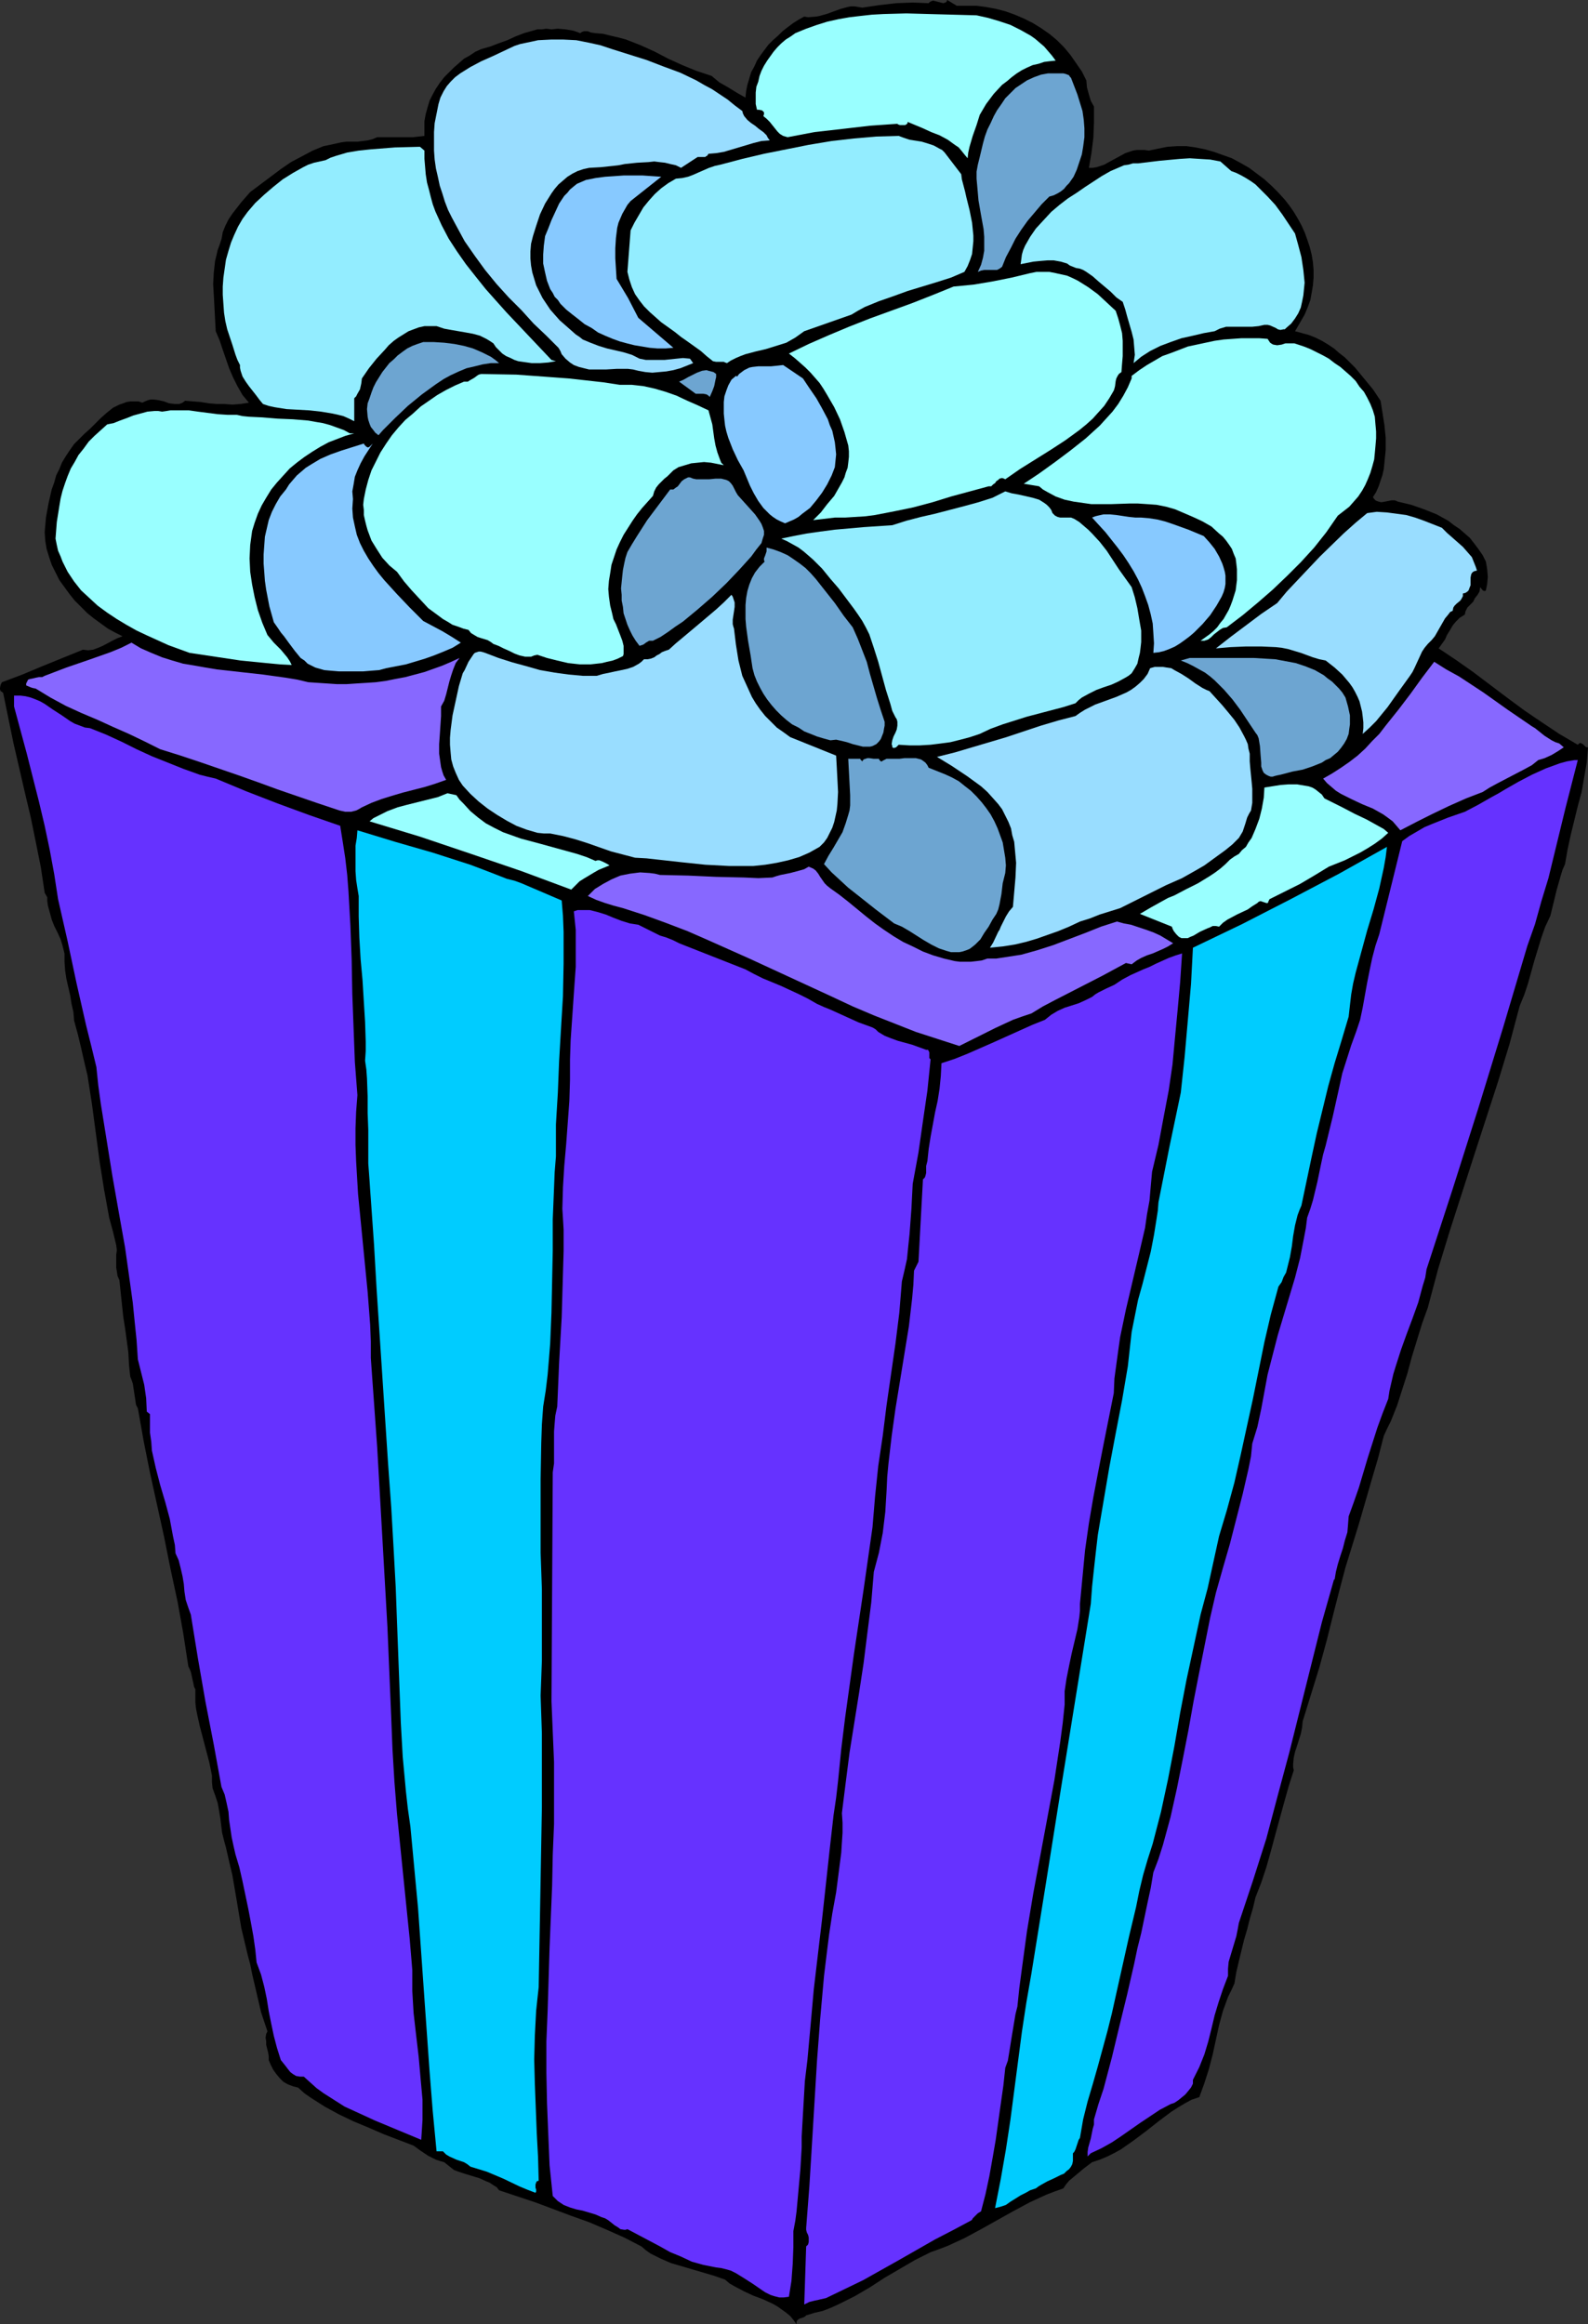 <?xml version="1.0" encoding="UTF-8" standalone="no"?>
<svg
   version="1.0"
   width="106.377mm"
   height="155.711mm"
   id="svg36"
   sodipodi:docname="Gift 25.wmf"
   xmlns:inkscape="http://www.inkscape.org/namespaces/inkscape"
   xmlns:sodipodi="http://sodipodi.sourceforge.net/DTD/sodipodi-0.dtd"
   xmlns="http://www.w3.org/2000/svg"
   xmlns:svg="http://www.w3.org/2000/svg">
  <rect width="100%" height="100%" fill="#333333" stroke="none"/>
  <sodipodi:namedview
     id="namedview36"
     pagecolor="#ffffff"
     bordercolor="#000000"
     borderopacity="0.25"
     inkscape:showpageshadow="2"
     inkscape:pageopacity="0.0"
     inkscape:pagecheckerboard="0"
     inkscape:deskcolor="#d1d1d1"
     inkscape:document-units="mm" />
  <defs
     id="defs1">
    <pattern
       id="WMFhbasepattern"
       patternUnits="userSpaceOnUse"
       width="6"
       height="6"
       x="0"
       y="0" />
  </defs>
  <path
     style="fill:#000000;fill-opacity:1;fill-rule:evenodd;stroke:none"
     d="m 242.236,1.454 h 2.586 2.424 l 2.424,0.323 2.586,0.485 2.424,0.646 2.262,0.808 2.262,0.97 2.262,1.131 2.101,1.293 2.101,1.454 1.939,1.616 1.778,1.778 1.616,1.939 1.454,2.101 1.454,2.101 1.131,2.262 0.162,1.778 0.485,1.778 0.485,1.616 0.808,1.454 v 4.04 l -0.162,3.878 -0.485,3.878 -0.646,3.717 h 0.97 l 0.97,-0.162 0.97,-0.323 0.97,-0.323 1.778,-0.97 1.778,-0.97 1.778,-0.97 1.939,-0.646 0.97,-0.162 h 0.97 0.97 l 1.131,0.162 2.262,-0.485 2.424,-0.485 2.424,-0.162 h 2.424 l 2.262,0.323 2.424,0.485 2.262,0.646 2.262,0.808 2.262,0.808 2.101,1.131 2.262,1.293 1.939,1.454 1.939,1.454 1.778,1.616 1.778,1.778 1.616,1.778 1.131,1.454 1.131,1.616 0.97,1.616 0.97,1.778 0.808,1.778 0.646,1.778 0.646,1.939 0.485,1.939 0.323,1.939 0.162,1.939 v 1.939 l -0.162,1.939 -0.323,1.939 -0.323,1.778 -0.646,1.778 -0.808,1.939 -2.424,4.201 1.778,0.485 1.778,0.485 1.616,0.646 1.616,0.808 1.616,0.97 1.454,0.97 1.293,1.131 1.454,1.131 2.586,2.585 2.262,2.747 2.262,2.747 1.939,2.909 0.485,3.07 0.485,3.07 0.323,3.232 v 3.07 l -0.323,3.232 -0.162,1.616 -0.323,1.454 -0.485,1.454 -0.485,1.454 -0.646,1.454 -0.808,1.293 0.323,0.485 0.323,0.323 0.323,0.162 0.485,0.162 0.646,0.162 0.97,-0.162 0.808,-0.162 0.808,-0.162 h 0.808 l 0.485,0.162 0.323,0.162 3.394,0.808 3.232,1.131 3.232,1.293 1.454,0.808 1.454,0.808 1.454,1.131 1.454,0.97 1.293,1.131 1.293,1.131 1.131,1.454 0.97,1.293 1.131,1.616 0.808,1.616 0.323,1.939 0.162,1.939 -0.162,1.778 -0.323,1.616 -0.162,0.162 h -0.323 l -0.323,-0.162 -0.646,-0.808 -0.162,1.131 -0.485,0.808 -0.646,0.808 -0.485,0.97 -1.454,1.454 -0.485,0.97 -0.162,0.808 -1.293,0.808 -0.97,0.97 -0.808,0.97 -0.646,1.131 -0.808,1.293 -0.485,1.131 -0.808,1.131 -0.808,1.131 4.363,2.909 4.363,3.07 8.565,6.464 4.363,3.232 4.525,3.07 4.363,2.909 4.686,2.747 0.323,-0.323 0.323,-0.162 0.323,0.162 0.323,0.162 0.323,0.323 0.323,0.323 0.323,0.162 h 0.323 l -0.323,3.878 -0.646,3.717 -0.646,3.717 -0.97,3.555 -1.778,7.272 -0.808,3.717 -0.646,3.717 -0.646,1.454 -0.485,1.616 -0.97,3.393 -1.616,6.625 -1.293,2.747 -0.97,2.747 -1.778,5.817 -1.616,5.817 -0.97,2.909 -1.131,2.747 -1.293,4.848 -1.293,4.848 -2.909,9.534 -6.141,18.906 -3.07,9.534 -3.07,9.534 -2.909,9.534 -1.293,4.848 -1.293,4.848 -1.454,4.04 -2.586,8.403 -1.131,4.201 -1.293,4.04 -1.293,4.04 -1.616,4.04 -0.97,1.939 -0.808,1.778 -1.454,5.656 -1.616,5.494 -3.232,11.15 -3.394,10.988 -1.454,5.494 -1.454,5.656 -1.778,7.11 -1.939,7.11 -2.101,6.787 -2.101,6.787 -0.162,1.616 -0.323,1.616 -0.97,3.07 -0.485,1.454 -0.323,1.454 -0.162,1.616 v 0.808 l 0.162,0.808 -1.293,4.04 -1.131,4.04 -2.262,8.241 -1.131,4.201 -1.131,4.04 -1.293,3.878 -1.454,3.717 -0.646,2.747 -0.808,2.747 -0.646,2.585 -0.808,2.747 -1.293,5.333 -0.646,2.747 -0.485,2.909 -0.808,1.778 -0.808,1.616 -1.293,3.555 -0.97,3.555 -0.808,3.717 -0.808,3.717 -0.97,3.717 -1.131,3.555 -0.646,1.778 -0.646,1.778 -1.939,0.646 -1.778,0.97 -1.616,0.97 -1.778,1.131 -3.232,2.424 -3.07,2.424 -3.232,2.424 -3.232,2.262 -1.778,0.97 -1.616,0.808 -1.939,0.808 -1.939,0.646 -1.939,1.454 -1.939,1.616 -1.939,1.616 -0.808,0.97 -0.646,0.97 -2.262,0.808 -2.101,0.808 -4.202,1.939 -4.202,2.262 -4.04,2.262 -4.04,2.262 -4.202,2.262 -4.202,1.939 -2.101,0.808 -2.262,0.808 -1.939,0.97 -1.939,0.97 -3.878,2.262 -3.878,2.262 -3.717,2.424 -3.878,2.262 -3.878,1.939 -2.101,0.97 -2.101,0.808 -2.101,0.485 -2.101,0.646 -0.323,0.323 -0.323,0.162 -0.485,0.162 -0.485,0.162 -0.323,0.162 -0.323,0.323 -0.162,0.323 v 0.646 l -0.808,-1.131 -0.808,-0.97 -0.97,-0.808 -1.131,-0.808 -1.131,-0.808 -1.131,-0.646 -2.424,-1.131 -2.586,-0.97 -2.424,-1.131 -2.424,-1.293 -1.131,-0.646 -1.131,-0.97 -2.747,-0.97 -2.747,-0.808 -2.747,-0.808 -2.747,-0.808 -2.747,-0.808 -2.586,-1.131 -1.293,-0.646 -1.293,-0.646 -1.131,-0.808 -1.131,-0.97 -4.363,-2.262 -4.363,-1.939 -4.525,-1.939 -4.525,-1.616 -9.049,-3.393 -9.211,-3.07 -0.646,-0.808 -0.808,-0.485 -0.97,-0.646 -0.808,-0.323 -1.778,-0.808 -3.717,-1.131 -1.939,-0.646 -0.808,-0.323 -0.808,-0.646 -0.808,-0.646 -0.808,-0.646 -1.131,-0.323 -0.97,-0.323 -1.939,-0.97 -1.939,-1.293 -1.778,-1.293 -7.595,-2.909 -3.717,-1.616 -3.878,-1.616 -3.717,-1.778 -3.555,-1.939 -3.555,-2.262 -1.616,-1.131 -1.616,-1.454 -1.293,-0.323 -1.293,-0.485 -1.131,-0.646 -0.97,-0.97 -0.808,-0.97 -0.808,-1.131 -0.646,-1.293 -0.485,-1.131 v -0.97 l -0.162,-0.97 -0.485,-1.939 v -0.97 l -0.162,-0.808 0.162,-0.97 0.323,-0.646 -0.808,-2.424 -0.808,-2.424 -1.131,-4.848 -1.131,-4.848 -0.485,-2.424 -0.646,-2.424 -0.808,-3.393 -0.808,-3.393 -1.131,-6.787 -1.131,-6.625 -0.808,-3.393 -0.808,-3.555 -0.485,-1.778 -0.485,-1.939 -0.485,-3.878 -0.323,-1.939 -0.323,-1.778 -0.646,-1.939 -0.646,-1.778 -0.162,-1.616 v -1.616 l -0.646,-3.232 -0.808,-3.07 -0.808,-3.07 -0.808,-3.07 -0.646,-2.909 -0.323,-1.616 -0.162,-1.616 v -1.616 -1.616 l -0.323,-0.646 -0.162,-0.808 -0.323,-1.454 -0.323,-1.454 -0.323,-0.808 -0.323,-0.646 -1.293,-8.403 -1.454,-8.08 -1.778,-8.241 -1.616,-8.08 -3.555,-16.159 -1.616,-8.08 -1.454,-8.241 -0.485,-0.97 -0.162,-1.131 -0.323,-2.101 -0.323,-2.101 -0.323,-0.97 -0.323,-0.808 -0.323,-3.07 -0.162,-3.07 -0.808,-5.979 -0.485,-3.07 -0.323,-3.07 -0.323,-3.07 -0.323,-3.07 -0.485,-1.131 -0.162,-1.131 -0.162,-0.97 v -2.101 -1.131 l 0.162,-1.131 -0.162,-1.293 -0.808,-3.393 -0.97,-3.555 -0.646,-3.555 -0.646,-3.555 -1.131,-7.11 -0.97,-7.272 -0.97,-7.272 -1.131,-7.272 -0.808,-3.393 -0.808,-3.555 -0.808,-3.393 -0.97,-3.555 -0.162,-2.101 -0.485,-2.101 -0.323,-2.101 -0.485,-2.101 -0.485,-2.101 -0.323,-2.101 -0.162,-2.262 v -2.101 l -0.485,-1.939 -0.485,-1.616 -0.808,-1.778 -0.808,-1.616 -0.646,-1.616 -0.485,-1.778 -0.485,-1.778 -0.162,-1.131 v -0.97 L 11.312,226.066 10.342,219.602 9.049,213.139 7.757,206.837 6.302,200.696 3.394,188.092 2.101,181.79 0.808,175.488 0.485,175.165 0.162,175.003 0,174.518 v -0.323 l 0.162,-0.808 0.323,-0.646 5.171,-1.939 5.01,-2.101 5.171,-2.101 5.171,-2.101 1.293,0.162 1.293,-0.162 1.293,-0.485 1.131,-0.485 2.424,-1.293 1.293,-0.646 1.293,-0.485 -1.939,-0.97 -1.778,-0.97 -1.778,-1.293 -1.778,-1.293 -1.616,-1.293 -1.616,-1.616 -1.616,-1.616 -1.293,-1.616 -1.293,-1.778 -1.293,-1.778 -0.97,-1.939 -0.97,-1.939 -0.646,-1.939 -0.646,-2.101 -0.323,-1.939 -0.162,-2.262 0.323,-3.717 0.646,-3.555 0.808,-3.555 0.646,-1.778 0.485,-1.778 0.808,-1.616 0.646,-1.616 0.97,-1.616 0.97,-1.454 1.131,-1.616 1.293,-1.293 1.293,-1.293 1.454,-1.293 0.646,-0.646 0.646,-0.646 1.454,-1.454 1.454,-1.293 1.616,-1.293 1.616,-0.808 0.97,-0.323 0.808,-0.323 0.97,-0.162 h 0.97 1.131 l 0.97,0.323 0.646,-0.323 0.808,-0.323 0.646,-0.162 h 0.646 l 1.293,0.162 1.454,0.323 1.293,0.485 1.293,0.162 h 0.646 0.646 l 0.808,-0.323 0.646,-0.485 4.04,0.323 1.939,0.323 1.939,0.162 h 1.939 l 2.101,0.162 2.101,-0.162 2.101,-0.323 -0.808,-0.97 -0.808,-0.97 -1.293,-2.262 -1.131,-2.262 -0.97,-2.262 -1.616,-4.686 -0.808,-2.424 -0.97,-2.262 -0.162,-3.07 -0.162,-3.07 -0.162,-3.07 -0.162,-2.747 0.162,-2.909 0.323,-2.909 0.323,-1.293 0.323,-1.454 0.485,-1.293 0.485,-1.454 0.162,-0.808 0.162,-0.97 0.646,-1.616 0.808,-1.616 0.97,-1.454 1.131,-1.454 1.131,-1.454 1.131,-1.293 1.131,-1.293 5.171,-3.878 2.586,-1.939 2.586,-1.778 2.747,-1.454 2.747,-1.454 2.747,-1.131 1.616,-0.323 1.454,-0.323 1.454,-0.323 1.293,-0.162 h 2.747 l 1.293,-0.162 1.293,-0.162 1.293,-0.323 1.131,-0.485 h 3.07 3.07 2.909 l 1.454,-0.162 1.454,-0.162 v -1.939 -1.778 l 0.323,-1.778 0.485,-1.778 0.485,-1.616 0.808,-1.616 0.808,-1.454 0.97,-1.454 1.131,-1.454 1.131,-1.131 1.293,-1.293 1.293,-1.131 1.293,-1.131 1.454,-0.808 1.454,-0.97 1.454,-0.646 2.262,-0.646 2.101,-0.808 2.262,-0.808 2.101,-0.97 2.101,-0.808 2.262,-0.646 1.131,-0.323 h 1.131 l 1.131,-0.162 1.293,0.162 1.616,-0.162 1.939,0.162 1.939,0.323 0.97,0.323 0.808,0.323 0.485,-0.323 0.485,-0.162 h 0.97 l 0.808,0.323 1.131,0.162 1.939,0.162 1.939,0.485 2.101,0.485 1.778,0.485 3.717,1.454 3.555,1.616 3.394,1.778 3.555,1.616 3.555,1.454 1.939,0.646 1.939,0.646 1.939,1.616 2.262,1.293 2.101,1.293 2.262,1.293 0.162,-1.616 0.323,-1.616 0.485,-1.616 0.485,-1.616 0.808,-1.454 0.646,-1.454 0.97,-1.454 0.97,-1.293 0.97,-1.293 1.131,-1.131 1.293,-1.131 1.131,-1.131 1.454,-1.131 1.293,-0.97 1.293,-0.808 1.454,-0.808 0.97,0.162 2.101,-0.162 0.808,-0.162 1.778,-0.485 1.778,-0.646 1.778,-0.646 1.778,-0.485 0.808,-0.162 h 0.97 l 0.97,0.162 0.97,0.162 4.363,-0.646 4.202,-0.485 4.202,-0.162 4.04,0.162 0.323,-0.323 0.323,-0.162 0.485,-0.162 0.646,0.162 0.646,0.162 0.646,0.162 0.646,0.162 0.485,-0.162 0.323,-0.162 L 239.812,0 v 0 z"
     id="path1" />
  <path
     style="fill:#99ffff;fill-opacity:1;fill-rule:evenodd;stroke:none"
     d="m 267.283,15.351 -1.616,0.162 -1.293,0.162 -1.454,0.485 -1.454,0.323 -1.454,0.646 -1.293,0.646 -1.293,0.808 -1.293,0.97 -1.131,0.97 -1.293,0.97 -2.101,2.262 -1.939,2.585 -1.616,2.747 -0.808,2.585 -0.97,2.747 -0.808,2.747 -0.323,1.454 -0.162,1.454 -0.808,-0.97 -0.646,-0.808 -0.808,-0.97 -0.97,-0.646 -1.778,-1.293 -2.101,-1.131 -2.101,-0.808 -2.101,-0.97 -1.939,-0.808 -1.939,-0.808 v 0.323 l -0.323,0.323 -0.323,0.162 h -0.485 -0.808 l -0.485,-0.162 -0.162,-0.162 -6.949,0.485 -6.949,0.808 -7.11,0.808 -6.787,1.293 -1.131,-0.323 -0.808,-0.485 -0.646,-0.646 -1.293,-1.616 -0.646,-0.808 -0.808,-0.808 -0.808,-0.646 0.162,-0.485 v -0.485 l -0.323,-0.323 -0.162,-0.162 -0.808,-0.162 h -0.485 l -0.323,-1.454 v -1.454 -1.454 l 0.162,-1.454 0.485,-1.293 0.323,-1.454 0.485,-1.293 0.646,-1.293 0.808,-1.293 0.808,-1.131 0.808,-1.131 0.97,-1.131 0.97,-0.97 1.131,-0.97 1.293,-0.808 1.131,-0.808 2.747,-1.131 2.747,-0.97 2.586,-0.808 2.909,-0.646 2.747,-0.485 2.747,-0.323 2.909,-0.323 2.909,-0.162 5.818,-0.162 5.818,0.162 5.979,0.162 5.979,0.162 2.909,0.646 2.747,0.808 2.909,0.97 2.586,1.293 2.586,1.454 1.131,0.808 1.131,0.97 1.131,0.97 0.97,1.131 0.97,1.131 z"
     id="path2" />
  <path
     style="fill:#99ddff;fill-opacity:1;fill-rule:evenodd;stroke:none"
     d="m 154.973,12.443 8.726,2.747 4.202,1.616 4.363,1.616 4.04,1.939 1.939,1.131 2.101,1.131 1.939,1.293 1.939,1.293 1.778,1.454 1.939,1.454 0.162,0.646 0.323,0.646 0.808,0.97 0.97,0.808 0.97,0.646 0.97,0.808 1.131,0.808 0.808,0.808 0.323,0.646 0.485,0.646 -2.101,0.162 -1.939,0.485 -7.595,2.262 -1.939,0.323 -1.939,0.162 -0.323,0.485 -0.323,0.162 -0.162,0.162 h -0.485 -0.808 -0.646 l -4.202,2.747 -1.293,-0.646 -1.454,-0.323 -1.293,-0.323 -1.454,-0.162 -1.293,-0.162 -1.454,0.162 -2.909,0.162 -3.07,0.323 -1.616,0.323 -1.454,0.162 -3.07,0.323 -2.909,0.162 -1.454,0.323 -1.454,0.485 -1.293,0.646 -1.293,0.808 -1.131,0.97 -1.131,0.97 -0.97,1.131 -0.808,1.131 -0.808,1.293 -0.808,1.293 -1.293,2.747 -0.97,2.909 -0.808,2.585 -0.485,1.939 -0.162,1.939 v 1.778 l 0.162,1.778 0.323,1.778 0.485,1.616 0.485,1.616 0.808,1.616 0.808,1.616 0.97,1.454 0.97,1.454 1.131,1.293 1.293,1.454 1.293,1.131 2.747,2.424 0.97,0.646 0.808,0.646 1.939,0.808 2.101,0.808 2.101,0.646 2.101,0.485 2.101,0.485 2.101,0.646 1.939,0.97 1.616,0.323 h 1.616 1.616 1.454 l 3.07,-0.323 1.616,-0.162 1.778,0.162 0.808,1.131 -1.616,0.646 -1.616,0.646 -1.778,0.485 -1.778,0.323 -1.778,0.162 -1.778,0.162 -1.778,-0.162 -1.778,-0.323 -1.293,-0.323 -1.293,-0.162 h -2.909 l -2.747,0.162 h -2.909 -1.293 l -1.293,-0.323 -1.293,-0.323 -1.293,-0.485 -0.97,-0.646 -1.131,-0.97 -0.97,-1.131 -0.323,-0.808 -0.485,-0.808 -3.07,-3.07 -3.232,-3.07 -3.07,-3.393 -3.232,-3.232 -3.07,-3.393 -2.909,-3.555 -2.586,-3.555 -2.586,-3.717 -2.101,-3.878 -1.131,-2.101 -0.97,-1.939 -0.808,-2.101 -0.646,-2.101 -0.646,-1.939 -0.485,-2.262 -0.485,-2.101 -0.323,-2.262 -0.162,-2.262 v -2.262 -2.424 l 0.162,-2.262 0.485,-2.424 0.485,-2.424 0.485,-1.616 0.808,-1.616 0.808,-1.293 0.97,-1.131 1.131,-1.131 1.293,-0.97 1.293,-0.808 1.293,-0.808 2.747,-1.454 2.909,-1.293 2.747,-1.293 2.747,-1.293 1.454,-0.485 3.07,-0.646 1.454,-0.323 3.232,-0.162 h 3.232 l 3.232,0.162 3.232,0.646 2.909,0.646 z"
     id="path3" />
  <path
     style="fill:#6da5d1;fill-opacity:1;fill-rule:evenodd;stroke:none"
     d="m 271.162,19.714 0.808,2.101 0.808,2.101 0.646,2.101 0.646,2.101 0.323,2.262 0.162,2.101 v 2.262 l -0.323,2.424 -0.323,1.939 -0.646,1.939 -0.646,1.939 -0.808,1.778 -1.131,1.616 -0.646,0.646 -0.646,0.808 -0.808,0.646 -0.808,0.485 -0.97,0.485 -1.131,0.323 -1.939,1.939 -1.778,2.101 -1.778,2.101 -1.616,2.262 -1.454,2.262 -1.131,2.262 -1.293,2.424 -0.97,2.424 -0.646,0.485 -0.646,0.323 h -0.808 -2.424 l -0.808,0.162 -0.808,0.323 0.808,-1.778 0.485,-1.778 0.323,-1.778 v -1.778 -1.778 l -0.162,-1.939 -0.646,-3.555 -0.646,-3.717 -0.323,-3.717 -0.162,-1.778 v -1.778 l 0.323,-1.778 0.485,-1.939 0.808,-3.393 0.485,-1.778 0.646,-1.778 0.808,-1.616 0.808,-1.778 0.808,-1.454 1.131,-1.616 0.97,-1.454 1.293,-1.293 1.293,-1.293 1.454,-0.97 1.454,-0.97 1.778,-0.808 1.778,-0.646 1.778,-0.323 h 0.646 0.808 1.616 0.808 l 0.646,0.162 0.808,0.323 0.162,0.323 z"
     id="path4" />
  <path
     style="fill:#93edff;fill-opacity:1;fill-rule:evenodd;stroke:none"
     d="m 243.367,44.114 0.162,1.293 0.808,3.07 0.323,1.454 0.808,3.232 0.646,3.232 0.162,1.616 0.162,1.616 v 1.454 l -0.162,1.616 -0.162,1.616 -0.485,1.454 -0.646,1.616 -0.808,1.454 -3.394,1.454 -3.555,1.131 -7.434,2.262 -3.555,1.293 -3.717,1.293 -3.555,1.454 -1.778,0.97 -1.616,0.97 -11.958,4.201 -1.131,0.808 -1.131,0.808 -1.131,0.646 -1.131,0.646 -2.586,0.808 -2.586,0.808 -2.747,0.646 -2.424,0.646 -1.293,0.485 -1.131,0.485 -1.293,0.646 -0.97,0.646 -0.485,-0.162 -0.323,-0.162 h -0.97 -0.97 l -0.808,-0.162 -1.616,-1.293 -1.454,-1.293 -3.394,-2.424 -1.616,-1.131 -1.616,-1.293 -3.394,-2.424 -1.454,-1.293 -1.454,-1.293 -1.454,-1.454 -1.131,-1.454 -1.131,-1.616 -0.808,-1.778 -0.646,-1.939 -0.485,-1.939 0.808,-10.503 0.97,-1.939 1.131,-1.939 1.131,-1.939 1.454,-1.778 1.454,-1.616 1.616,-1.454 1.778,-1.293 1.939,-1.131 1.616,-0.162 1.454,-0.323 1.293,-0.485 1.454,-0.646 2.586,-1.131 1.454,-0.485 1.454,-0.323 5.494,-1.454 5.494,-1.293 5.656,-1.131 5.656,-1.131 5.818,-0.97 5.656,-0.646 5.656,-0.485 5.656,-0.162 1.293,0.485 1.454,0.485 3.07,0.485 1.616,0.485 1.454,0.485 1.454,0.808 0.646,0.323 0.646,0.646 z"
     id="path5" />
  <path
     style="fill:#93edff;fill-opacity:1;fill-rule:evenodd;stroke:none"
     d="m 107.463,38.136 v 2.101 l 0.162,1.939 0.162,1.939 0.323,2.101 0.485,1.778 0.485,1.939 0.485,1.778 0.646,1.778 1.616,3.555 1.778,3.393 2.101,3.232 2.262,3.232 2.424,3.07 2.586,3.232 2.586,2.909 2.747,3.07 2.909,3.07 2.747,2.909 5.656,5.979 v 0 l 1.131,0.323 -1.939,0.323 -2.101,0.162 h -2.101 l -2.262,-0.323 -1.131,-0.162 -0.97,-0.323 -0.97,-0.485 -1.131,-0.485 -0.97,-0.646 -0.808,-0.808 -0.808,-0.808 -0.646,-0.97 -0.97,-0.646 -0.808,-0.485 -1.616,-0.808 -1.778,-0.485 -1.778,-0.323 -3.717,-0.646 -1.778,-0.323 -1.939,-0.646 h -1.454 -1.616 l -1.454,0.323 -1.293,0.485 -1.293,0.485 -1.293,0.808 -1.293,0.808 -1.131,0.808 -1.293,1.131 -0.97,1.131 -2.101,2.262 -1.939,2.424 -1.778,2.585 -0.162,1.293 -0.323,1.454 -0.646,1.131 -0.323,0.646 -0.485,0.485 v 5.817 l -1.293,-0.646 -1.454,-0.646 -1.293,-0.323 -1.454,-0.323 -2.909,-0.485 -2.909,-0.323 -5.818,-0.323 -3.07,-0.485 -1.454,-0.323 -1.454,-0.485 -0.808,-0.97 -0.97,-1.293 -1.778,-2.262 -0.808,-1.131 -0.808,-1.293 -0.485,-1.454 -0.162,-0.808 V 92.43 L 60.115,91.137 59.63,89.845 58.822,87.259 58.175,85.32 57.529,83.381 57.044,81.28 56.721,79.18 56.559,76.917 56.398,74.655 v -2.101 l 0.162,-2.262 0.323,-2.262 0.323,-2.262 0.646,-2.262 0.646,-2.101 0.808,-1.939 0.97,-2.101 1.131,-1.939 1.293,-1.778 1.939,-2.262 2.262,-2.101 2.262,-1.939 2.424,-1.939 2.586,-1.616 2.586,-1.454 1.293,-0.646 1.454,-0.485 1.454,-0.323 1.454,-0.323 1.293,-0.646 1.454,-0.485 2.747,-0.808 2.909,-0.485 3.07,-0.323 6.141,-0.485 6.302,-0.162 z"
     id="path6" />
  <path
     style="fill:#93edff;fill-opacity:1;fill-rule:evenodd;stroke:none"
     d="m 311.723,43.306 1.293,0.485 1.293,0.646 1.131,0.646 1.293,0.808 1.131,0.808 0.97,0.97 2.101,2.101 1.939,2.101 1.778,2.424 3.232,4.848 0.808,2.909 0.808,3.07 0.485,3.232 0.323,3.232 -0.162,1.616 -0.162,1.616 -0.323,1.616 -0.323,1.454 -0.646,1.454 -0.808,1.293 -0.97,1.293 -1.293,1.131 -0.323,0.323 h -0.323 l -0.808,0.162 -0.646,-0.162 -0.485,-0.323 -1.454,-0.646 -0.646,-0.162 h -0.808 l -1.454,0.323 -1.616,0.162 h -5.01 -1.616 l -1.616,0.485 -0.646,0.323 -0.646,0.323 -2.747,0.485 -2.747,0.646 -2.909,0.646 -2.747,0.97 -2.586,0.97 -2.586,1.293 -2.262,1.454 -0.97,0.808 -0.97,0.808 0.323,-2.101 -0.162,-1.939 -0.162,-1.939 -0.485,-1.939 -1.131,-3.878 -0.485,-1.778 -0.646,-1.939 -1.616,-1.131 -1.454,-1.454 -3.07,-2.585 -1.454,-1.293 -1.616,-1.131 -0.808,-0.485 -0.808,-0.323 -0.97,-0.162 -0.808,-0.323 -0.808,-0.323 -0.646,-0.485 -1.616,-0.485 -1.778,-0.323 h -1.616 l -1.939,0.162 -1.616,0.162 -1.616,0.323 -1.616,0.323 0.162,-1.131 0.162,-1.293 0.323,-1.131 0.485,-1.131 0.646,-1.131 0.646,-1.131 1.454,-2.101 1.939,-2.101 1.939,-2.101 2.101,-1.778 2.101,-1.616 2.262,-1.454 2.101,-1.454 4.202,-2.747 2.262,-1.293 2.262,-0.97 1.131,-0.485 1.131,-0.162 1.131,-0.323 h 1.293 l 5.333,-0.646 5.171,-0.485 2.586,-0.162 2.586,0.162 2.586,0.162 2.586,0.485 z"
     id="path7" />
  <path
     style="fill:#87c9ff;fill-opacity:1;fill-rule:evenodd;stroke:none"
     d="m 159.659,50.901 -0.808,0.97 -0.646,1.131 -0.646,1.131 -0.485,1.131 -0.485,1.131 -0.323,1.293 -0.323,2.585 -0.162,2.585 v 2.585 l 0.162,2.585 0.162,2.585 1.454,2.424 1.454,2.424 2.586,5.009 8.888,7.595 -1.939,0.162 h -2.101 l -1.939,-0.162 -1.939,-0.323 -1.939,-0.323 -1.939,-0.485 -1.778,-0.485 -1.778,-0.646 -1.939,-0.808 -1.778,-0.808 -1.616,-1.131 -1.778,-0.97 -1.616,-1.293 -1.454,-1.131 -1.616,-1.293 -1.454,-1.454 -0.646,-0.97 -0.808,-0.808 -0.485,-0.97 -0.646,-0.97 -0.808,-2.101 -0.485,-2.101 -0.485,-2.262 v -2.262 l 0.162,-2.262 0.323,-2.424 0.808,-1.939 0.808,-2.101 0.97,-2.101 0.97,-2.101 1.293,-1.939 0.808,-0.808 0.646,-0.808 0.97,-0.808 0.808,-0.646 1.131,-0.485 1.131,-0.485 2.424,-0.485 2.424,-0.323 2.424,-0.162 2.262,-0.162 h 2.424 2.424 l 4.686,0.323 z"
     id="path8" />
  <path
     style="fill:#99ffff;fill-opacity:1;fill-rule:evenodd;stroke:none"
     d="m 282.474,78.695 0.646,1.939 0.485,1.778 0.485,1.939 0.162,1.939 v 1.939 1.939 l -0.162,1.939 -0.162,2.101 -0.646,0.485 -0.323,0.485 -0.323,0.646 -0.162,0.646 -0.162,1.293 -0.162,0.646 -0.162,0.485 -1.131,1.939 -1.293,1.939 -1.454,1.616 -1.454,1.616 -1.616,1.454 -1.778,1.454 -3.555,2.585 -3.717,2.424 -3.878,2.424 -3.878,2.424 -3.717,2.585 -0.323,-0.162 -0.485,-0.162 -0.646,0.162 -0.323,0.323 -0.485,0.323 -0.323,0.485 -0.485,0.323 -0.485,0.485 h -0.646 l -9.534,2.585 -4.686,1.454 -4.848,1.293 -4.686,0.97 -5.01,0.97 -2.424,0.323 -2.586,0.162 -2.586,0.162 h -2.586 l -5.494,0.646 1.939,-1.939 1.616,-2.101 1.778,-2.101 1.293,-2.262 0.646,-1.131 0.646,-1.293 0.323,-1.131 0.485,-1.293 0.162,-1.293 0.162,-1.454 v -1.454 l -0.162,-1.454 -0.97,-3.393 -1.131,-3.232 -1.454,-3.07 -1.778,-3.07 -0.97,-1.616 -0.97,-1.454 -1.131,-1.293 -1.131,-1.293 -1.293,-1.293 -1.454,-1.293 -1.293,-1.131 -1.454,-1.131 5.01,-2.424 5.171,-2.262 5.01,-2.101 5.333,-2.101 10.665,-3.878 5.333,-2.101 5.171,-2.101 5.01,-0.485 4.848,-0.808 4.848,-0.97 4.686,-1.131 1.616,-0.323 h 1.616 1.616 l 1.616,0.323 1.454,0.323 1.454,0.323 1.454,0.646 1.293,0.646 1.293,0.808 1.293,0.808 2.424,1.778 2.262,2.101 z"
     id="path9" />
  <path
     style="fill:#99ffff;fill-opacity:1;fill-rule:evenodd;stroke:none"
     d="m 328.691,87.259 1.454,0.485 1.616,0.646 1.616,0.808 1.616,0.808 1.454,0.808 1.454,1.131 1.454,0.97 2.586,2.262 1.293,1.293 0.97,1.454 1.131,1.293 0.808,1.454 0.808,1.616 0.646,1.616 0.485,1.616 0.162,1.939 0.162,1.778 v 1.778 l -0.162,1.939 -0.162,1.778 -0.162,1.616 -0.485,1.778 -0.485,1.616 -0.646,1.616 -0.646,1.454 -0.808,1.454 -0.97,1.454 -1.131,1.293 -1.131,1.293 -1.454,1.131 -1.454,1.131 -2.909,4.201 -3.07,3.878 -3.394,3.717 -3.394,3.393 -3.717,3.555 -3.717,3.232 -3.878,3.232 -4.04,3.07 -0.97,0.162 -0.808,0.485 -1.454,1.131 -0.646,0.646 -0.808,0.646 -0.97,0.323 h -0.97 l 1.131,-0.808 1.131,-0.808 0.97,-0.808 0.97,-0.97 0.808,-1.131 0.808,-0.97 0.646,-1.131 0.646,-1.131 0.485,-1.131 0.485,-1.293 0.808,-2.585 0.162,-1.293 0.162,-1.293 v -1.454 -1.293 l -0.162,-1.454 -0.162,-1.293 -0.485,-1.131 -0.485,-1.293 -0.646,-0.97 -0.808,-1.131 -0.808,-0.97 -0.97,-0.808 -1.939,-1.778 -2.262,-1.293 -2.424,-1.131 -2.262,-0.97 -2.262,-0.97 -2.262,-0.646 -2.424,-0.485 -2.262,-0.162 -2.424,-0.162 h -2.262 l -4.686,0.162 h -4.848 l -2.262,-0.323 -2.262,-0.323 -2.262,-0.485 -2.262,-0.808 -2.101,-1.131 -1.131,-0.646 -0.97,-0.808 -3.878,-0.646 3.878,-2.585 4.04,-2.909 3.878,-2.909 3.878,-3.07 1.778,-1.616 1.778,-1.616 1.616,-1.778 1.616,-1.778 1.454,-1.939 1.293,-2.101 1.131,-2.101 0.97,-2.262 v -0.646 l 1.939,-1.454 1.939,-1.293 1.939,-1.131 1.939,-1.131 2.262,-0.808 2.101,-0.808 2.101,-0.808 2.262,-0.485 2.262,-0.485 2.262,-0.485 2.262,-0.323 2.262,-0.162 2.262,-0.162 h 2.262 2.262 l 2.101,0.162 0.323,0.485 0.323,0.485 0.485,0.323 0.323,0.162 0.97,0.162 1.131,-0.162 0.97,-0.323 h 1.131 1.131 l 0.485,0.162 z"
     id="path10" />
  <path
     style="fill:#6da5d1;fill-opacity:1;fill-rule:evenodd;stroke:none"
     d="m 126.37,91.945 h -2.101 l -2.101,0.323 -1.939,0.485 -2.101,0.485 -1.939,0.808 -2.101,0.97 -1.778,0.97 -1.939,1.293 -1.778,1.293 -1.778,1.293 -3.555,2.909 -3.232,3.07 -3.07,3.07 -1.131,1.293 -0.808,-0.646 -0.485,-0.646 -0.646,-0.808 -0.323,-0.808 -0.323,-0.97 -0.162,-0.808 -0.162,-1.939 0.162,-1.454 0.485,-1.293 0.485,-1.454 0.485,-1.293 0.646,-1.293 0.808,-1.293 0.808,-1.293 1.778,-2.262 1.131,-0.97 0.97,-0.97 1.293,-0.97 1.131,-0.808 1.293,-0.646 1.293,-0.485 1.454,-0.485 h 2.747 l 2.586,0.162 2.586,0.323 2.424,0.485 2.262,0.646 2.262,0.97 2.262,1.131 1.131,0.808 z"
     id="path11" />
  <path
     style="fill:#87c9ff;fill-opacity:1;fill-rule:evenodd;stroke:none"
     d="m 203.29,95.824 1.616,2.424 1.778,2.585 1.454,2.585 1.454,2.747 0.485,1.454 0.646,1.454 0.323,1.454 0.323,1.454 0.162,1.454 0.162,1.616 -0.162,1.616 -0.162,1.616 -0.808,2.101 -1.131,2.262 -1.293,2.101 -1.454,1.939 -1.616,1.939 -1.939,1.454 -0.97,0.808 -1.131,0.646 -1.131,0.485 -1.131,0.485 -1.131,-0.485 -0.97,-0.485 -0.97,-0.646 -0.808,-0.646 -1.616,-1.616 -1.293,-1.778 -1.131,-1.939 -0.97,-1.939 -0.808,-1.939 -0.808,-1.939 -1.454,-2.585 -1.293,-2.747 -1.131,-2.909 -0.485,-1.616 -0.323,-1.454 -0.162,-1.454 -0.162,-1.616 v -1.454 -1.454 l 0.162,-1.454 0.485,-1.454 0.485,-1.293 0.808,-1.454 1.131,-0.97 0.323,0.162 0.485,-0.646 0.646,-0.485 0.646,-0.485 0.646,-0.323 0.646,-0.323 0.808,-0.162 1.454,-0.162 h 1.616 1.616 l 1.616,-0.162 1.454,-0.162 z"
     id="path12" />
  <path
     style="fill:#6da5d1;fill-opacity:1;fill-rule:evenodd;stroke:none"
     d="m 181.313,94.692 v 0.808 l -0.162,0.646 -0.323,1.616 -0.485,1.293 -0.646,1.454 -0.323,-0.323 -0.485,-0.323 -0.808,-0.162 h -0.97 -0.97 l -4.202,-3.07 1.131,-0.485 1.131,-0.646 2.262,-1.131 1.293,-0.485 1.131,-0.162 0.485,0.162 0.646,0.162 0.646,0.162 z"
     id="path13" />
  <path
     style="fill:#99ffff;fill-opacity:1;fill-rule:evenodd;stroke:none"
     d="m 156.912,97.439 h 1.616 1.454 l 1.454,0.162 1.454,0.162 2.909,0.646 2.747,0.808 2.747,0.97 2.747,1.293 2.586,1.131 2.747,1.293 0.485,1.778 0.485,1.778 0.485,3.555 0.323,1.778 0.485,1.778 0.646,1.778 0.323,0.808 0.646,0.646 -1.616,-0.323 -1.616,-0.323 -1.778,-0.162 -1.616,0.162 -1.616,0.162 -1.616,0.485 -1.616,0.485 -1.293,0.808 -0.808,0.808 -0.646,0.646 -0.808,0.646 -0.808,0.808 -0.646,0.646 -0.646,0.808 -0.485,0.97 -0.323,1.131 -2.747,3.07 -1.293,1.616 -1.131,1.616 -1.131,1.778 -1.131,1.778 -0.97,1.939 -0.808,1.778 -0.646,1.939 -0.646,1.939 -0.323,2.101 -0.323,1.939 -0.162,2.101 0.162,1.939 0.323,2.262 0.485,1.939 0.323,1.454 0.646,1.293 1.131,2.909 0.485,1.293 0.323,1.293 v 1.293 0.808 l -0.162,0.485 -1.293,0.646 -1.293,0.485 -1.454,0.323 -1.293,0.323 -1.454,0.162 -1.454,0.162 h -2.747 l -2.909,-0.323 -2.747,-0.646 -2.586,-0.646 -2.424,-0.808 -0.808,0.162 -0.808,0.323 h -0.808 -0.646 l -1.454,-0.323 -1.293,-0.485 -1.293,-0.646 -1.454,-0.646 -1.293,-0.646 -1.293,-0.485 -0.646,-0.485 -0.808,-0.485 -1.616,-0.485 -0.97,-0.323 -0.808,-0.485 -0.808,-0.485 -0.646,-0.808 -1.293,-0.323 -1.293,-0.485 -1.454,-0.485 -1.293,-0.808 -1.131,-0.646 -1.293,-0.97 -2.424,-1.778 -2.101,-2.262 -2.101,-2.262 -1.939,-2.262 -1.778,-2.424 -1.939,-1.616 -1.778,-1.939 -1.454,-2.262 -1.293,-2.101 -0.485,-1.293 -0.485,-1.293 -0.323,-1.131 -0.323,-1.293 -0.323,-1.454 v -1.293 l -0.162,-1.293 0.162,-1.454 0.485,-2.424 0.646,-2.424 0.808,-2.424 1.131,-2.262 1.131,-2.262 1.454,-2.262 1.454,-2.101 1.616,-1.939 1.778,-1.939 1.939,-1.616 1.939,-1.778 2.101,-1.454 2.101,-1.454 2.262,-1.293 2.262,-1.131 2.262,-0.97 h 0.485 0.485 l 0.485,-0.323 1.131,-0.646 0.646,-0.485 0.485,-0.323 0.646,-0.162 8.888,0.162 8.888,0.646 4.363,0.323 4.363,0.485 4.363,0.485 z"
     id="path14" />
  <path
     style="fill:#99ffff;fill-opacity:1;fill-rule:evenodd;stroke:none"
     d="m 59.953,105.034 1.454,0.323 1.616,0.162 3.394,0.162 3.878,0.323 3.878,0.162 3.878,0.323 1.778,0.323 1.939,0.323 1.778,0.485 1.778,0.646 1.778,0.646 1.454,0.808 h 1.131 l -2.262,0.646 -2.101,0.808 -2.101,0.808 -2.101,1.131 -2.101,1.293 -1.939,1.293 -1.939,1.454 -1.778,1.454 -1.616,1.778 -1.616,1.778 -1.454,1.778 -1.293,2.101 -1.131,1.939 -0.97,2.101 -0.808,2.262 -0.646,2.101 -0.485,3.555 -0.162,3.393 0.162,3.393 0.485,3.232 0.646,3.232 0.808,3.232 1.131,3.232 1.293,3.07 0.808,0.97 0.808,0.97 1.778,1.778 1.616,1.939 0.646,0.97 0.485,0.97 -3.07,-0.162 -3.394,-0.323 -6.464,-0.646 -6.464,-0.97 -6.464,-0.97 -5.333,-1.939 -5.333,-2.424 -2.747,-1.293 -2.586,-1.454 -2.424,-1.454 -2.424,-1.616 -2.424,-1.778 -2.101,-1.939 -2.101,-1.939 -1.778,-2.262 -1.616,-2.424 -1.293,-2.585 -0.485,-1.293 -0.646,-1.454 -0.323,-1.454 -0.323,-1.616 0.323,-4.201 0.646,-4.04 0.323,-1.939 0.485,-1.939 0.646,-1.939 0.646,-1.778 0.808,-1.939 0.97,-1.616 0.97,-1.778 1.293,-1.616 1.293,-1.778 1.454,-1.454 1.616,-1.454 1.616,-1.454 1.616,-0.323 1.616,-0.646 1.778,-0.646 1.616,-0.646 1.778,-0.485 1.778,-0.485 1.778,-0.162 h 0.97 l 0.97,0.162 1.131,-0.162 0.97,-0.162 h 2.262 2.424 l 2.262,0.323 5.01,0.646 2.424,0.162 z"
     id="path15" />
  <path
     style="fill:#87c9ff;fill-opacity:1;fill-rule:evenodd;stroke:none"
     d="m 93.565,113.114 0.808,-0.808 -2.101,3.232 -0.97,1.778 -0.808,1.778 -0.646,1.616 -0.323,1.939 -0.323,1.778 0.162,1.939 -0.162,2.424 0.162,2.262 0.485,2.262 0.485,2.101 0.808,2.101 0.97,1.939 1.131,1.939 1.293,1.939 1.293,1.778 1.454,1.778 3.232,3.555 3.232,3.393 3.394,3.393 4.848,2.585 2.424,1.454 2.262,1.454 -2.101,1.293 -2.262,0.97 -2.424,0.97 -2.262,0.808 -4.848,1.454 -5.01,0.97 -1.778,0.485 -2.101,0.162 -1.939,0.162 h -4.202 -1.939 l -1.939,-0.162 -1.778,-0.162 -1.131,-0.323 -1.131,-0.323 -0.97,-0.485 -0.97,-0.485 -0.808,-0.808 -0.97,-0.646 -1.454,-1.778 -1.454,-1.939 -1.293,-1.778 -0.808,-0.97 -0.646,-0.97 -1.131,-1.616 -1.131,-4.04 -0.808,-4.201 -0.323,-2.262 -0.162,-2.262 -0.162,-2.101 v -2.262 l 0.162,-2.262 0.162,-2.262 0.485,-2.101 0.485,-2.101 0.808,-2.101 0.97,-1.939 1.131,-1.939 1.454,-1.778 0.808,-1.293 0.97,-1.131 0.97,-1.131 1.131,-0.97 1.131,-0.97 1.293,-0.808 2.424,-1.454 2.586,-1.131 2.747,-0.97 5.656,-1.778 0.162,0.323 0.485,0.485 0.323,0.162 h 0.162 z"
     id="path16" />
  <path
     style="fill:#6da5d1;fill-opacity:1;fill-rule:evenodd;stroke:none"
     d="m 185.838,123.617 0.485,0.97 0.485,0.808 1.454,1.616 1.454,1.616 1.454,1.616 1.131,1.616 0.485,0.808 0.323,0.808 0.323,0.97 v 0.97 l -0.323,0.97 -0.323,1.131 -1.293,1.616 -1.293,1.778 -3.07,3.393 -3.232,3.393 -3.555,3.393 -3.717,3.232 -3.717,3.07 -1.939,1.293 -1.778,1.293 -1.939,1.293 -1.939,0.97 h -0.485 -0.485 l -0.808,0.485 -0.646,0.485 -0.485,0.162 -0.485,0.162 -0.97,-1.293 -0.808,-1.293 -0.646,-1.293 -0.646,-1.454 -0.485,-1.454 -0.485,-1.454 -0.162,-1.616 -0.323,-1.616 v -1.454 l -0.162,-1.616 0.162,-1.616 0.162,-1.616 0.162,-1.454 0.323,-1.616 0.323,-1.454 0.485,-1.454 1.131,-1.939 1.293,-2.101 2.586,-4.04 2.909,-3.878 2.909,-3.878 h 0.485 0.323 l 0.646,-0.485 0.485,-0.323 0.485,-0.646 0.485,-0.646 0.646,-0.485 0.646,-0.323 0.323,-0.162 h 0.485 l 0.808,0.323 0.808,0.162 h 1.616 1.616 l 1.616,-0.162 h 1.454 l 0.646,0.162 0.646,0.162 0.646,0.323 0.485,0.485 0.485,0.646 z"
     id="path17" />
  <path
     style="fill:#93edff;fill-opacity:1;fill-rule:evenodd;stroke:none"
     d="m 266.475,129.919 0.323,0.323 0.323,0.323 0.646,0.323 0.646,0.162 h 0.646 1.293 0.808 l 0.808,0.323 1.293,0.808 1.131,0.97 1.131,0.97 0.97,0.97 1.939,2.101 1.778,2.262 3.07,4.686 1.616,2.262 1.616,2.262 0.808,2.585 0.646,2.747 0.485,2.909 0.485,2.747 v 1.454 1.454 l -0.162,1.454 -0.162,1.293 -0.323,1.293 -0.323,1.454 -0.646,1.131 -0.808,1.293 -0.808,0.646 -0.808,0.485 -1.778,0.97 -1.778,0.808 -1.939,0.646 -1.778,0.646 -1.939,0.97 -1.778,0.97 -0.808,0.646 -0.808,0.808 -3.07,0.97 -3.07,0.808 -3.07,0.808 -3.07,0.808 -3.07,0.97 -3.07,0.97 -3.07,1.131 -2.747,1.293 -2.424,0.808 -2.424,0.646 -2.586,0.646 -2.424,0.323 -2.586,0.323 -2.747,0.162 h -2.586 l -2.747,-0.162 -0.323,0.323 -0.323,0.323 -0.485,0.162 h -0.162 l -0.323,-0.162 v -0.323 l -0.162,-0.485 0.162,-0.97 0.323,-0.97 0.485,-0.97 0.323,-0.808 0.162,-0.97 v -0.485 -0.485 l -0.162,-0.646 -0.323,-0.485 -0.808,-1.616 -0.485,-1.778 -1.131,-3.555 -0.97,-3.555 -0.97,-3.555 -1.131,-3.555 -1.131,-3.393 -0.808,-1.616 -0.97,-1.778 -0.97,-1.454 -1.131,-1.616 -3.878,-5.171 -2.101,-2.424 -2.101,-2.585 -2.262,-2.262 -1.293,-1.131 -1.131,-0.97 -1.293,-0.97 -1.454,-0.808 -1.454,-0.808 -1.454,-0.646 3.07,-0.646 3.394,-0.646 3.394,-0.485 3.717,-0.485 7.272,-0.646 7.272,-0.485 3.555,-1.131 3.717,-0.97 3.555,-0.808 3.717,-0.97 3.717,-0.97 3.555,-0.97 3.555,-1.131 1.616,-0.808 1.616,-0.808 1.616,0.485 1.778,0.323 3.555,0.808 1.616,0.485 1.293,0.808 0.646,0.485 0.646,0.646 0.485,0.646 z"
     id="path18" />
  <path
     style="fill:#99ddff;fill-opacity:1;fill-rule:evenodd;stroke:none"
     d="m 373.938,144.462 -0.646,0.162 -0.323,0.162 -0.323,0.323 -0.162,0.323 -0.162,0.808 v 0.97 0.97 l -0.323,0.808 -0.162,0.485 -0.323,0.323 -0.485,0.323 -0.646,0.162 v 0.646 l -0.323,0.646 -0.323,0.485 -0.97,0.808 -0.485,0.485 -0.323,0.485 -0.162,0.808 -0.646,0.323 -0.485,0.646 -0.808,0.97 -0.646,1.131 -1.293,2.262 -0.646,1.131 -0.808,0.97 -0.97,0.97 -0.808,0.97 -0.646,0.97 -0.97,2.101 -0.97,2.101 -0.485,0.97 -0.646,0.97 -2.909,4.04 -2.747,3.878 -1.454,1.778 -1.454,1.778 -1.616,1.616 -1.778,1.616 0.162,-1.454 v -1.454 l -0.162,-1.454 -0.162,-1.293 -0.323,-1.293 -0.323,-1.293 -0.485,-1.131 -0.646,-1.293 -0.646,-1.131 -0.808,-1.131 -1.778,-2.101 -1.939,-1.778 -2.262,-1.778 -1.616,-0.323 -1.616,-0.485 -3.07,-1.131 -3.232,-0.97 -1.616,-0.323 -1.454,-0.162 -3.717,-0.162 h -3.878 l -3.878,0.162 -3.717,0.323 3.717,-2.909 3.878,-2.909 3.878,-2.909 4.04,-2.747 2.424,-2.909 2.747,-2.909 2.747,-2.909 2.909,-3.07 5.979,-5.817 3.07,-2.747 2.909,-2.424 2.424,-0.323 2.586,0.162 2.424,0.323 2.424,0.323 2.262,0.646 2.262,0.808 4.525,1.778 1.293,1.293 1.293,1.131 2.747,2.424 1.131,1.293 1.131,1.293 0.646,1.616 0.323,0.808 z"
     id="path19" />
  <path
     style="fill:#87c9ff;fill-opacity:1;fill-rule:evenodd;stroke:none"
     d="m 304.774,135.737 1.454,1.616 1.293,1.616 1.131,1.939 0.808,1.778 0.323,0.97 0.323,1.131 0.162,0.97 v 0.97 1.131 l -0.162,0.97 -0.323,1.131 -0.485,1.131 -0.646,1.131 -0.646,1.131 -1.616,2.424 -1.939,2.262 -2.101,2.101 -1.131,0.97 -1.293,0.97 -1.131,0.808 -1.293,0.808 -1.454,0.646 -1.293,0.485 -1.293,0.323 -1.454,0.162 0.162,-2.424 -0.162,-2.585 -0.162,-2.424 -0.485,-2.262 -0.646,-2.424 -0.808,-2.262 -0.808,-2.101 -0.97,-2.101 -1.131,-2.101 -1.293,-2.101 -1.293,-1.939 -1.454,-1.939 -3.07,-3.878 -3.394,-3.717 0.808,-0.323 0.646,-0.162 1.454,-0.323 h 1.616 l 1.616,0.162 3.232,0.485 1.616,0.162 h 1.454 l 1.939,0.162 2.101,0.323 1.939,0.485 1.939,0.646 4.04,1.454 z"
     id="path20" />
  <path
     style="fill:#6da5d1;fill-opacity:1;fill-rule:evenodd;stroke:none"
     d="m 215.895,158.844 1.293,2.909 1.131,2.909 1.131,2.909 0.808,3.07 1.778,6.14 0.97,3.07 0.97,2.909 v 0.97 l -0.162,0.808 -0.162,0.97 -0.323,0.808 -0.323,0.808 -0.485,0.646 -0.646,0.646 -0.97,0.485 -0.646,0.162 h -0.646 -1.131 l -1.293,-0.323 -1.293,-0.323 -1.454,-0.485 -1.293,-0.323 -1.454,-0.323 -1.454,0.162 -1.778,-0.485 -1.616,-0.485 -1.616,-0.646 -1.616,-0.646 -1.454,-0.97 -1.616,-0.808 -1.454,-1.131 -1.293,-1.131 -1.293,-1.293 -1.131,-1.293 -1.131,-1.454 -0.97,-1.454 -0.808,-1.454 -0.808,-1.616 -0.646,-1.616 -0.485,-1.778 -0.485,-3.232 -0.646,-3.717 -0.485,-3.555 -0.162,-1.939 v -1.778 -1.778 l 0.162,-1.778 0.323,-1.778 0.485,-1.616 0.646,-1.616 0.808,-1.454 1.131,-1.454 1.293,-1.293 -0.162,-0.323 v -0.485 l 0.323,-0.808 0.323,-0.97 v -0.323 -0.646 l 1.778,0.485 1.778,0.646 1.778,0.808 1.454,0.97 1.616,1.131 1.454,1.131 1.293,1.293 1.293,1.454 2.424,3.07 2.424,3.07 2.262,3.232 z"
     id="path21" />
  <path
     style="fill:#99ddff;fill-opacity:1;fill-rule:evenodd;stroke:none"
     d="m 185.838,159.167 0.485,4.04 0.646,4.04 0.485,1.939 0.485,1.939 0.808,1.778 0.808,1.778 0.808,1.778 0.97,1.616 1.131,1.616 1.293,1.616 1.454,1.454 1.454,1.454 1.616,1.131 1.778,1.293 11.635,4.686 0.162,2.909 0.162,3.07 0.162,3.232 -0.162,3.07 -0.162,1.616 -0.323,1.454 -0.323,1.454 -0.485,1.454 -0.646,1.293 -0.646,1.293 -0.808,1.131 -1.131,1.131 -2.586,1.454 -2.586,1.131 -2.747,0.808 -2.909,0.646 -2.909,0.485 -3.07,0.323 h -2.909 -3.07 l -6.141,-0.323 -6.141,-0.646 -5.818,-0.646 -2.909,-0.323 -2.909,-0.162 -3.07,-0.808 -3.07,-0.808 -5.979,-2.101 -3.07,-0.97 -3.07,-0.808 -3.232,-0.646 h -1.616 l -1.616,-0.162 -2.747,-0.808 -2.586,-0.97 -2.424,-1.293 -2.424,-1.454 -2.424,-1.616 -2.262,-1.778 -2.101,-1.939 -1.939,-2.101 -0.97,-1.454 -0.808,-1.778 -0.646,-1.616 -0.485,-1.778 -0.162,-1.778 -0.162,-1.939 v -1.778 l 0.162,-1.939 0.485,-3.717 0.808,-3.717 0.808,-3.717 0.97,-3.232 0.485,-0.808 0.97,-2.101 0.646,-0.97 0.646,-0.97 0.323,-0.323 0.485,-0.162 0.485,-0.162 h 0.485 l 0.646,0.162 0.485,0.162 3.394,1.293 3.555,1.131 3.555,0.97 3.394,0.97 3.717,0.646 3.555,0.485 3.555,0.323 h 3.555 l 1.616,-0.485 1.616,-0.323 1.454,-0.323 0.808,-0.162 0.808,-0.162 1.454,-0.323 1.454,-0.485 1.454,-0.808 0.646,-0.485 0.646,-0.646 h 0.97 l 0.808,-0.162 0.808,-0.323 0.646,-0.485 0.646,-0.323 0.646,-0.485 0.808,-0.323 0.97,-0.323 1.778,-1.616 1.939,-1.616 4.04,-3.393 4.202,-3.555 1.939,-1.778 1.939,-1.939 0.323,0.485 0.162,0.485 0.323,0.97 v 1.131 l -0.162,1.131 -0.323,2.101 v 1.131 l 0.162,0.646 z"
     id="path22" />
  <path
     style="fill:#8768ff;fill-opacity:1;fill-rule:evenodd;stroke:none"
     d="m 78.052,172.741 2.424,0.162 2.424,0.162 2.424,0.162 h 2.424 l 2.424,-0.162 2.586,-0.162 2.424,-0.162 2.424,-0.323 2.424,-0.485 2.586,-0.485 2.424,-0.646 2.424,-0.646 2.262,-0.808 2.262,-0.808 2.262,-0.97 2.101,-0.97 -0.97,1.293 -0.646,1.616 -0.485,1.454 -0.485,1.616 -0.808,3.232 -0.485,1.616 -0.808,1.454 v 2.424 l -0.162,2.424 -0.162,2.424 -0.162,2.262 v 2.424 l 0.323,2.262 0.162,1.131 0.323,1.131 0.323,0.97 0.646,1.131 -2.747,0.97 -2.586,0.808 -5.656,1.454 -2.747,0.808 -2.586,0.808 -2.586,0.97 -2.424,1.131 -0.808,0.485 -0.646,0.323 -0.646,0.162 -0.646,0.162 h -1.454 l -1.454,-0.323 -1.454,-0.485 -1.454,-0.485 -1.454,-0.485 -1.454,-0.485 -9.857,-3.393 -4.848,-1.778 -5.01,-1.778 -9.857,-3.393 -4.848,-1.616 -5.171,-1.616 -3.878,-1.939 -4.04,-1.939 -4.04,-1.778 -3.878,-1.778 -4.202,-1.778 -3.878,-1.778 -3.878,-2.101 -3.717,-2.262 -0.808,-0.162 -0.485,-0.162 -1.131,-0.485 v -0.485 l 0.162,-0.323 0.323,-0.646 0.485,-0.162 0.808,-0.162 0.646,-0.162 0.808,-0.162 h 0.808 l 0.646,-0.323 5.494,-2.101 5.656,-1.939 5.494,-1.939 2.747,-1.131 2.586,-1.293 2.424,1.454 2.586,1.131 2.747,1.131 2.586,0.808 2.747,0.808 2.909,0.485 2.747,0.485 2.909,0.485 5.818,0.646 2.909,0.323 2.909,0.323 5.818,0.808 2.909,0.485 z"
     id="path23" />
  <path
     style="fill:#6da5d1;fill-opacity:1;fill-rule:evenodd;stroke:none"
     d="m 340.649,176.619 0.646,2.262 0.485,2.262 v 1.131 1.131 l -0.162,1.131 -0.162,1.293 -0.485,1.293 -0.646,1.131 -0.808,1.131 -0.808,0.97 -0.97,0.808 -0.97,0.808 -1.131,0.485 -0.97,0.646 -2.424,0.97 -2.424,0.808 -2.586,0.485 -2.424,0.646 -0.646,0.162 -0.808,0.162 -0.646,0.162 -0.485,0.162 h -0.485 l -0.485,-0.162 -0.646,-0.323 -0.646,-0.485 -0.323,-0.646 -0.323,-0.97 v -0.97 l -0.162,-1.939 -0.162,-2.262 -0.162,-0.97 -0.162,-0.97 -0.323,-0.808 -0.485,-0.646 -1.939,-2.909 -1.939,-2.909 -1.939,-2.585 -2.101,-2.424 -2.424,-2.424 -1.131,-0.97 -1.293,-0.97 -1.454,-0.808 -1.454,-0.808 -1.616,-0.808 -1.616,-0.646 2.262,-0.646 h 2.586 2.586 2.747 2.747 5.494 l 2.747,0.162 2.747,0.162 2.586,0.485 2.586,0.485 2.424,0.808 2.424,0.97 2.262,1.293 0.97,0.808 1.131,0.808 0.808,0.808 0.97,0.97 0.808,0.97 z"
     id="path24" />
  <path
     style="fill:#8768ff;fill-opacity:1;fill-rule:evenodd;stroke:none"
     d="m 387.836,183.891 0.808,0.485 0.808,0.646 1.616,1.293 1.778,1.131 0.97,0.485 0.97,0.323 1.131,0.97 -1.454,0.97 -1.616,0.97 -1.778,0.808 -1.616,0.485 -1.616,1.293 -1.778,0.97 -7.11,3.717 -1.778,0.97 -1.778,1.131 -4.202,1.616 -4.363,1.939 -4.04,1.939 -3.878,1.939 -4.363,2.262 -0.97,-1.131 -0.97,-1.131 -1.293,-0.97 -1.131,-0.808 -2.586,-1.454 -2.747,-1.131 -2.747,-1.293 -2.586,-1.293 -1.293,-0.808 -1.131,-0.97 -1.131,-0.97 -0.97,-1.131 2.262,-1.293 2.262,-1.454 2.101,-1.454 2.101,-1.616 1.939,-1.778 1.778,-1.939 1.778,-1.778 1.616,-2.101 3.232,-4.04 3.07,-4.04 2.909,-4.04 3.07,-4.04 3.07,1.939 3.232,1.778 6.141,4.04 6.141,4.363 z"
     id="path25" />
  <path
     style="fill:#99ddff;fill-opacity:1;fill-rule:evenodd;stroke:none"
     d="m 316.409,190.839 v 1.939 l 0.162,1.939 0.323,3.232 0.162,1.778 v 1.616 1.939 l -0.323,1.939 -0.485,0.808 -0.485,0.97 -0.485,1.616 -0.646,1.939 -0.485,0.808 -0.485,0.808 -1.616,1.616 -1.778,1.454 -1.778,1.293 -1.778,1.293 -1.778,1.293 -1.939,1.131 -3.717,2.101 -4.04,1.778 -3.878,1.939 -3.878,1.939 -3.878,1.939 -2.586,0.808 -2.586,0.808 -2.424,0.97 -2.586,0.808 -2.747,1.293 -2.747,1.131 -2.747,0.97 -2.747,0.97 -2.747,0.808 -2.747,0.646 -3.07,0.485 -3.232,0.323 0.808,-1.293 1.293,-2.747 0.323,-0.485 0.323,-0.808 1.293,-2.585 0.808,-1.293 0.97,-1.131 0.323,-3.717 0.323,-3.717 0.162,-3.717 -0.162,-1.778 -0.162,-1.778 -0.162,-1.778 -0.485,-1.616 -0.323,-1.778 -0.646,-1.616 -0.808,-1.616 -0.808,-1.616 -0.97,-1.293 -1.293,-1.454 -1.454,-1.616 -1.616,-1.454 -1.778,-1.293 -1.778,-1.293 -3.878,-2.585 -3.717,-2.262 4.525,-1.131 4.363,-1.293 8.726,-2.585 8.726,-2.909 4.363,-1.293 4.363,-1.131 1.131,-0.808 1.293,-0.808 2.586,-1.293 5.333,-1.939 2.586,-1.131 1.131,-0.646 1.131,-0.808 1.131,-0.97 0.97,-0.97 0.97,-1.293 0.646,-1.454 1.131,-0.323 h 1.131 0.97 l 0.97,0.162 1.131,0.162 0.808,0.485 1.778,0.97 1.778,1.131 1.778,1.293 1.778,1.131 0.97,0.485 0.808,0.323 1.616,1.778 1.616,1.778 1.616,1.939 1.454,1.778 1.293,1.939 1.131,2.101 0.485,0.97 0.485,1.131 0.162,1.131 z"
     id="path26" />
  <path
     style="fill:#6632ff;fill-opacity:1;fill-rule:evenodd;stroke:none"
     d="m 22.785,184.375 4.04,1.616 3.878,1.778 3.878,1.939 3.878,1.778 4.04,1.616 4.04,1.616 4.04,1.454 1.939,0.485 2.101,0.485 7.757,3.232 7.918,3.07 7.918,2.909 7.918,2.747 0.646,4.04 0.646,4.201 0.485,4.201 0.323,4.201 0.485,8.564 0.323,8.726 0.162,8.726 0.323,8.564 0.323,8.564 0.323,4.201 0.323,4.201 -0.323,4.201 -0.162,4.201 v 4.201 l 0.162,4.201 0.485,8.241 0.808,8.241 0.808,8.241 0.808,8.241 0.646,8.403 0.162,4.201 v 4.201 l 1.616,22.623 1.293,22.623 1.293,22.784 0.485,11.473 0.485,11.635 0.323,8.08 0.485,8.08 0.646,8.08 1.616,15.998 0.808,7.918 0.808,7.918 0.646,7.756 v 2.747 2.585 l 0.323,5.494 0.646,5.656 0.646,5.494 0.485,5.494 0.485,5.333 v 2.585 2.585 l -0.162,2.585 -0.162,2.424 -7.757,-3.232 -3.878,-1.616 -3.878,-1.778 -3.878,-1.778 -1.778,-1.131 -1.778,-1.131 -1.778,-1.131 -1.778,-1.293 -1.616,-1.454 -1.616,-1.454 h -0.97 l -0.97,-0.162 -0.808,-0.485 -0.646,-0.485 -0.646,-0.808 -0.485,-0.646 -0.646,-0.808 -0.646,-0.808 -0.97,-3.07 -0.808,-3.07 -0.646,-3.07 -0.646,-3.232 -0.485,-3.07 -0.646,-3.07 -0.808,-3.07 -1.131,-3.07 -0.323,-3.232 -0.485,-3.393 -0.646,-3.555 -0.646,-3.393 -1.454,-6.948 -0.808,-3.555 -0.97,-3.232 -0.485,-2.101 -0.485,-2.262 -0.646,-4.363 -0.162,-2.101 -0.485,-2.262 -0.485,-2.101 -0.808,-1.939 -1.939,-10.665 -2.101,-10.827 -1.939,-11.15 -1.778,-10.988 -0.646,-1.778 -0.646,-1.939 -0.323,-2.101 -0.162,-1.939 -0.323,-1.939 -0.485,-2.101 -0.485,-1.939 -0.808,-1.778 -0.162,-2.101 -0.485,-2.262 -0.808,-4.363 -1.131,-4.201 -1.293,-4.363 -1.131,-4.363 -0.97,-4.363 -0.162,-2.262 -0.323,-2.262 v -2.262 -2.424 l -0.808,-0.646 -0.162,-3.393 -0.485,-3.393 -0.808,-3.232 -0.808,-3.232 -0.323,-4.848 -0.485,-4.686 -0.485,-4.848 -0.646,-4.686 -1.293,-9.211 -1.616,-9.049 -1.616,-9.211 -1.454,-9.049 -1.454,-9.049 -0.646,-4.686 -0.485,-4.686 -1.293,-5.333 -1.293,-5.171 -2.424,-10.665 -2.262,-10.665 -2.424,-10.665 -0.97,-6.302 -1.131,-6.14 -1.293,-6.14 -1.454,-6.14 -3.07,-12.119 -1.616,-5.979 -1.616,-5.979 v -2.747 h 1.616 l 1.293,0.162 1.293,0.323 1.293,0.485 1.131,0.485 1.131,0.646 2.101,1.454 2.262,1.454 2.101,1.454 1.131,0.646 1.293,0.485 1.293,0.485 z"
     id="path27" />
  <path
     style="fill:#6da5d1;fill-opacity:1;fill-rule:evenodd;stroke:none"
     d="m 239.165,196.01 1.778,0.808 1.778,0.97 1.616,1.293 1.454,1.131 1.454,1.454 1.293,1.454 1.131,1.454 1.131,1.616 0.97,1.778 0.808,1.778 0.646,1.778 0.646,1.778 0.323,1.939 0.323,1.939 0.162,1.939 -0.162,1.939 -0.323,1.293 -0.323,1.293 -0.323,2.747 -0.485,2.585 -0.323,1.293 -0.485,1.131 -0.97,1.454 -0.97,1.778 -1.131,1.616 -0.97,1.616 -1.293,1.293 -0.808,0.646 -0.646,0.485 -0.808,0.323 -0.97,0.323 -0.808,0.162 h -0.97 -1.131 l -1.131,-0.323 -1.939,-0.646 -1.939,-0.97 -1.939,-1.131 -1.778,-1.131 -1.778,-1.131 -1.939,-1.131 -1.939,-0.808 -4.686,-3.555 -4.686,-3.717 -2.262,-1.778 -2.101,-1.939 -2.101,-1.939 -1.939,-2.101 1.131,-2.101 1.293,-2.101 1.131,-1.939 1.131,-1.939 0.808,-2.262 0.646,-2.101 0.323,-1.131 0.162,-1.293 v -1.293 -1.293 l -0.485,-9.211 h 3.07 v 0.162 l 0.162,0.162 0.323,0.323 0.323,-0.485 0.485,-0.162 0.485,-0.162 h 0.485 l 1.131,0.162 h 0.646 0.646 l 0.162,0.323 0.323,0.323 h 0.323 l 0.162,-0.162 0.646,-0.323 0.323,-0.162 h 0.323 1.454 1.454 l 1.293,-0.162 h 1.454 1.454 l 0.646,0.162 0.646,0.162 0.485,0.323 0.646,0.485 0.485,0.646 0.323,0.646 z"
     id="path28" />
  <path
     style="fill:#6632ff;fill-opacity:1;fill-rule:evenodd;stroke:none"
     d="m 399.471,192.455 -3.07,11.958 -2.909,11.958 -1.454,5.979 -1.778,5.817 -1.616,5.817 -1.939,5.494 -6.141,20.684 -6.302,20.522 -6.464,20.36 -6.626,20.36 -0.323,2.101 -0.646,2.101 -1.131,4.201 -1.454,4.04 -1.454,3.878 -1.454,4.04 -1.293,4.04 -0.646,2.101 -0.485,2.101 -0.485,2.101 -0.323,2.101 -1.454,3.717 -1.293,3.555 -2.424,7.595 -2.262,7.595 -1.293,3.717 -1.293,3.555 -0.162,2.101 -0.162,1.939 -0.646,2.101 -0.485,1.939 -0.646,1.939 -0.646,2.101 -0.485,1.939 -0.323,1.939 h -0.162 l -3.07,10.827 -2.747,10.988 -2.747,10.988 -2.747,10.988 -2.909,10.827 -2.909,10.988 -3.394,10.665 -1.778,5.333 -1.778,5.333 -0.323,1.778 -0.323,1.616 -0.97,3.232 -0.485,1.616 -0.485,1.616 -0.162,1.778 v 1.778 l -1.293,3.393 -1.131,3.393 -0.97,3.232 -0.808,3.393 -0.808,3.232 -0.97,3.232 -1.293,3.232 -0.808,1.616 -0.808,1.616 v 0.97 l -0.485,0.97 -0.646,0.808 -0.808,0.97 -1.778,1.454 -0.97,0.646 -0.97,0.323 -2.747,1.454 -2.424,1.616 -2.424,1.616 -4.848,3.393 -2.424,1.616 -2.586,1.454 -2.747,1.293 -0.808,0.808 v -1.131 l 0.162,-1.131 0.646,-2.262 0.485,-2.424 0.323,-1.131 v -1.293 l 1.131,-3.878 1.293,-3.878 2.101,-7.918 1.939,-8.08 1.939,-7.918 1.778,-7.756 0.808,-3.878 0.97,-3.878 1.616,-7.756 0.808,-3.717 0.646,-3.878 1.293,-3.393 1.131,-3.555 0.97,-3.555 0.97,-3.555 1.616,-7.272 1.454,-7.272 1.454,-7.433 1.293,-7.272 1.454,-7.433 1.454,-7.272 0.646,-3.232 0.646,-3.232 1.454,-6.302 1.778,-6.302 1.778,-6.14 1.616,-6.302 1.616,-6.302 1.454,-6.302 0.646,-3.232 0.323,-3.232 0.646,-2.101 0.646,-2.101 0.97,-4.525 1.616,-8.726 1.293,-5.009 1.293,-5.009 1.454,-4.848 1.454,-4.848 1.454,-4.848 1.293,-5.009 0.97,-5.009 0.485,-2.585 0.323,-2.585 0.808,-2.262 0.646,-2.101 1.131,-4.686 0.97,-4.686 0.485,-2.262 0.646,-2.262 1.778,-7.272 1.616,-7.272 0.808,-3.717 1.131,-3.555 1.131,-3.555 1.293,-3.555 0.97,-2.909 0.646,-3.07 1.131,-6.302 0.646,-3.232 0.646,-3.07 0.808,-3.07 0.97,-2.909 2.909,-11.796 2.909,-11.796 1.778,-1.293 1.939,-1.131 1.939,-1.131 1.939,-0.808 4.04,-1.616 4.202,-1.454 3.394,-1.778 3.394,-1.939 1.778,-0.97 1.616,-0.97 3.394,-1.939 3.394,-1.778 3.555,-1.616 1.778,-0.646 1.778,-0.646 1.778,-0.485 1.939,-0.323 z"
     id="path29" />
  <path
     style="fill:#99ffff;fill-opacity:1;fill-rule:evenodd;stroke:none"
     d="m 339.841,204.413 3.07,1.616 3.07,1.454 2.909,1.616 1.454,0.808 1.131,0.97 -1.616,1.454 -1.778,1.293 -1.778,1.131 -1.939,1.131 -3.878,1.939 -4.04,1.616 -3.717,2.262 -3.555,2.101 -3.878,1.939 -3.878,1.939 -0.162,0.323 -0.162,0.323 v 0.162 l -0.162,0.162 h -0.323 l -0.485,-0.162 -0.97,-0.323 -0.485,0.162 -0.162,0.162 -0.162,0.162 -1.293,0.808 -1.131,0.808 -2.747,1.293 -2.424,1.293 -1.131,0.808 -0.97,0.97 -0.808,-0.162 h -0.808 l -0.646,0.323 -0.808,0.323 -1.778,0.808 -1.616,0.97 -0.808,0.323 -0.646,0.323 h -0.808 -0.808 l -0.646,-0.323 -0.646,-0.646 -0.646,-0.808 -0.323,-0.646 -0.162,-0.485 -8.08,-3.232 2.747,-1.616 2.909,-1.616 1.454,-0.808 1.616,-0.646 3.07,-1.616 2.909,-1.454 2.909,-1.778 1.454,-0.97 1.293,-0.97 1.293,-1.131 1.131,-1.131 1.131,-0.808 1.131,-0.646 0.808,-0.97 0.97,-0.808 0.646,-1.131 0.808,-1.131 0.485,-1.131 0.485,-1.131 0.97,-2.585 0.646,-2.585 0.485,-2.747 0.162,-2.585 4.04,-0.646 2.101,-0.162 h 2.101 l 0.97,0.162 0.97,0.162 0.97,0.162 0.97,0.323 0.808,0.485 0.808,0.646 0.808,0.646 0.646,0.97 z"
     id="path30" />
  <path
     style="fill:#99ffff;fill-opacity:1;fill-rule:evenodd;stroke:none"
     d="m 115.543,201.343 0.808,1.131 0.97,0.97 1.778,1.939 1.939,1.616 1.939,1.454 2.101,1.131 2.262,1.131 2.262,0.808 2.262,0.808 4.848,1.293 4.686,1.293 4.686,1.293 2.424,0.808 2.262,0.97 0.485,-0.162 h 0.485 l 0.808,0.323 0.97,0.485 0.808,0.485 -2.747,1.131 -1.131,0.646 -2.424,1.454 -1.293,0.808 -0.97,0.97 -1.131,1.131 -12.605,-4.686 -12.766,-4.363 -12.928,-4.363 -12.766,-3.878 0.97,-0.808 1.293,-0.646 2.262,-1.131 2.586,-0.97 2.424,-0.646 5.171,-1.293 2.586,-0.646 2.424,-0.97 z"
     id="path31" />
  <path
     style="fill:#00ccff;fill-opacity:1;fill-rule:evenodd;stroke:none"
     d="m 128.309,222.511 1.939,0.485 1.778,0.646 3.394,1.454 3.394,1.454 3.394,1.454 0.323,3.878 0.162,4.04 v 4.04 4.04 l -0.162,8.241 -0.485,8.08 -0.485,8.241 -0.323,8.08 -0.485,8.08 v 8.08 l -0.323,4.04 -0.162,4.04 -0.323,7.918 v 7.918 l -0.162,7.918 -0.162,7.756 -0.323,7.756 -0.323,4.04 -0.323,3.878 -0.485,4.04 -0.646,4.04 -0.323,4.525 -0.162,4.686 -0.162,9.211 v 9.372 9.211 l 0.323,9.211 v 9.211 8.888 l -0.162,4.525 -0.162,4.363 0.323,9.534 v 9.372 9.372 l -0.162,9.211 -0.162,9.211 -0.162,9.211 -0.162,8.888 -0.162,9.049 -0.323,2.909 -0.323,3.07 -0.323,6.14 -0.162,6.14 0.162,6.302 0.485,12.443 0.323,5.979 0.162,5.979 -0.485,0.162 -0.162,0.323 -0.162,0.485 v 0.808 l 0.162,0.485 v 0.485 l -0.162,0.323 -2.101,-0.808 -1.939,-0.808 -4.04,-1.939 -4.202,-1.778 -2.101,-0.646 -2.101,-0.646 -0.808,-0.646 -0.808,-0.485 -1.939,-0.646 -1.778,-0.808 -0.808,-0.485 -0.808,-0.808 h -1.616 l -0.97,-10.18 -0.808,-10.18 -1.454,-20.522 -1.454,-20.684 -0.97,-10.342 -0.97,-10.342 -0.646,-4.525 -0.485,-4.363 -0.808,-8.726 -0.485,-8.564 -0.323,-8.564 -0.646,-17.129 -0.323,-8.726 -0.485,-8.888 -0.646,-11.311 -0.808,-11.15 -1.454,-22.138 -1.454,-22.138 -0.646,-11.15 -0.808,-11.473 -0.162,-2.262 -0.162,-2.424 -0.323,-4.363 v -4.363 -4.201 l -0.162,-4.201 v -4.201 l -0.162,-4.525 -0.162,-2.262 -0.323,-2.262 0.162,-2.424 v -2.424 l -0.162,-5.009 -0.323,-5.171 -0.323,-5.332 -0.485,-5.333 -0.323,-5.494 -0.162,-5.332 v -2.585 -2.585 l -0.323,-1.939 -0.323,-2.101 -0.162,-2.262 v -2.101 -2.262 -2.101 l 0.323,-1.939 0.162,-1.939 9.534,2.909 9.534,2.747 9.534,3.07 4.686,1.778 z"
     id="path32" />
  <path
     style="fill:#00ccff;fill-opacity:1;fill-rule:evenodd;stroke:none"
     d="m 341.457,257.415 -1.778,5.979 -1.778,5.817 -1.616,5.817 -1.454,5.979 -1.454,5.979 -1.293,5.979 -1.293,6.14 -1.293,6.14 -0.485,1.131 -0.485,1.293 -0.646,2.585 -0.485,2.747 -0.162,1.293 -0.162,1.293 -0.485,2.747 -0.646,2.585 -0.323,1.293 -0.646,1.131 -0.485,1.293 -0.808,1.131 -1.939,7.11 -1.616,6.948 -2.909,14.382 -3.07,14.058 -1.616,7.11 -1.939,7.11 -0.97,3.232 -0.97,3.232 -1.454,6.625 -1.454,6.625 -1.778,6.625 -1.778,8.241 -1.778,8.241 -1.616,8.403 -1.454,8.403 -1.616,8.403 -1.778,8.241 -2.101,8.08 -1.293,4.04 -1.131,3.878 -0.97,4.04 -0.808,4.04 -1.778,7.433 -3.394,15.19 -0.97,4.363 -1.131,4.525 -2.424,8.888 -1.293,4.525 -1.293,4.363 -1.131,4.525 -0.808,4.686 -0.323,0.485 -0.162,0.485 -0.323,0.97 -0.323,0.97 -0.323,0.646 -0.323,0.323 v 0.97 0.97 l -0.162,0.808 -0.323,0.646 -0.485,0.646 -0.646,0.485 -0.646,0.646 -0.808,0.323 -1.616,0.808 -1.778,0.808 -1.454,0.808 -0.808,0.485 -0.646,0.485 -1.454,0.485 -1.131,0.646 -1.293,0.646 -1.293,0.808 -1.293,0.808 -1.131,0.808 -1.454,0.485 -1.293,0.323 1.454,-7.433 1.293,-7.433 1.131,-7.433 1.939,-14.866 0.97,-7.433 1.131,-7.433 1.293,-7.433 3.717,-23.108 3.717,-23.431 7.595,-47.023 0.323,-4.363 0.485,-4.525 0.485,-4.363 0.485,-4.201 1.454,-8.564 1.454,-8.564 1.616,-8.564 1.616,-8.403 1.454,-8.564 0.485,-4.363 0.485,-4.363 0.808,-4.04 0.808,-4.04 1.131,-4.04 2.101,-8.241 0.808,-4.201 0.646,-4.04 0.323,-2.101 0.162,-2.101 2.747,-13.897 2.909,-13.897 0.97,-9.049 0.808,-9.211 0.808,-9.211 0.485,-9.211 12.443,-5.979 12.281,-6.302 12.281,-6.464 12.12,-6.787 -0.323,2.585 -0.485,2.747 -1.131,5.171 -1.454,5.332 -1.616,5.333 -1.454,5.333 -1.454,5.332 -0.646,2.747 -0.485,2.747 -0.323,2.747 z"
     id="path33" />
  <path
     style="fill:#8768ff;fill-opacity:1;fill-rule:evenodd;stroke:none"
     d="m 210.239,224.935 2.262,1.616 2.262,1.778 4.525,3.717 2.262,1.778 2.262,1.616 2.424,1.616 2.424,1.454 2.424,1.131 2.586,1.293 2.586,0.97 2.747,0.808 2.747,0.646 1.293,0.162 h 1.454 1.293 l 1.454,-0.162 1.293,-0.162 1.454,-0.485 h 2.262 l 2.101,-0.323 2.101,-0.323 2.101,-0.323 4.04,-1.131 4.04,-1.293 8.08,-3.07 4.04,-1.616 4.04,-1.293 1.778,0.485 1.778,0.323 3.878,1.293 1.778,0.646 1.778,0.808 1.616,0.97 1.616,0.97 -1.293,0.808 -1.293,0.646 -2.586,1.131 -1.454,0.485 -1.454,0.646 -1.131,0.646 -1.293,0.97 -1.454,-0.323 -5.979,3.232 -5.979,3.07 -5.979,3.07 -3.07,1.616 -2.909,1.778 -2.424,0.808 -2.262,0.808 -4.525,2.101 -4.525,2.262 -4.525,2.262 -5.494,-1.778 -5.494,-1.778 -5.333,-2.101 -5.333,-2.101 -5.333,-2.262 -5.171,-2.424 -10.504,-4.848 -10.504,-4.848 -10.504,-4.686 -5.171,-2.262 -5.494,-2.101 -5.333,-1.939 -5.494,-1.778 -2.424,-0.646 -2.101,-0.646 -2.262,-0.808 -2.101,-0.97 0.808,-0.808 0.97,-0.97 2.101,-1.293 2.101,-1.131 2.262,-0.97 2.424,-0.485 2.586,-0.323 2.424,0.162 1.293,0.162 1.293,0.323 7.11,0.162 7.11,0.323 7.11,0.162 3.555,0.162 3.555,-0.162 0.97,-0.323 1.131,-0.323 2.424,-0.485 2.424,-0.646 1.131,-0.323 1.131,-0.646 1.131,0.485 0.646,0.485 0.646,0.808 0.485,0.808 1.131,1.616 0.646,0.646 z"
     id="path34" />
  <path
     style="fill:#6632ff;fill-opacity:1;fill-rule:evenodd;stroke:none"
     d="m 167.093,236.893 1.616,0.485 1.616,0.646 1.616,0.808 1.616,0.646 15.19,5.979 2.101,1.131 2.262,1.131 4.686,1.939 4.525,2.101 2.262,1.131 2.262,1.293 1.778,0.808 1.616,0.646 3.555,1.616 3.555,1.616 1.778,0.646 1.778,0.646 0.808,0.485 0.646,0.646 1.616,0.97 1.616,0.646 1.778,0.646 3.555,0.97 1.778,0.646 1.778,0.646 h 0.485 l 0.162,0.323 0.162,0.323 v 1.131 0.323 l 0.323,0.323 -0.808,7.918 -1.131,7.756 -1.131,7.918 -1.454,7.918 -0.162,3.07 -0.162,3.232 -0.485,6.464 -0.323,3.07 -0.323,3.232 -0.646,2.909 -0.646,2.747 -0.646,7.918 -0.97,7.756 -2.262,15.674 -0.97,7.756 -1.131,7.595 -0.808,7.756 -0.646,7.756 -1.131,7.918 -1.131,7.918 -2.424,16.159 -2.262,16.321 -0.97,7.918 -0.808,8.08 -0.485,4.201 -0.646,4.363 -0.97,8.564 -1.939,17.775 -2.101,17.775 -0.808,9.049 -0.808,8.888 -0.646,5.333 -0.646,11.15 -0.162,2.909 v 2.747 l -0.323,5.494 -0.485,5.333 -0.485,5.332 -0.323,2.424 -0.485,2.585 v 4.04 l -0.162,4.201 -0.323,4.363 -0.646,4.04 -1.293,0.162 h -1.131 l -1.293,-0.323 -0.97,-0.323 -1.293,-0.646 -0.97,-0.646 -2.101,-1.454 -2.262,-1.454 -2.101,-1.293 -1.293,-0.646 -1.131,-0.323 -1.293,-0.323 -1.293,-0.162 -1.616,-0.323 -1.616,-0.323 -2.909,-0.808 -2.747,-1.293 -2.747,-1.131 -2.586,-1.454 -2.747,-1.454 -2.747,-1.454 -2.747,-1.454 -0.485,0.162 h -0.323 l -0.97,-0.162 -0.646,-0.485 -0.808,-0.485 -0.808,-0.646 -0.808,-0.646 -0.808,-0.485 -0.97,-0.323 -1.454,-0.646 -1.616,-0.485 -1.616,-0.485 -1.616,-0.323 -1.616,-0.485 -1.616,-0.646 -1.454,-0.97 -0.646,-0.646 -0.646,-0.646 -0.808,-7.756 -0.323,-7.756 -0.323,-7.918 -0.162,-7.756 v -7.918 l 0.323,-7.918 0.485,-15.836 0.646,-15.674 0.162,-7.918 0.323,-7.756 v -7.918 -7.756 l -0.323,-7.595 -0.323,-7.756 0.323,-58.011 0.323,-2.262 v -2.101 -5.979 l 0.162,-2.101 0.162,-1.939 0.485,-2.262 0.485,-11.311 0.323,-5.656 0.323,-5.656 0.162,-5.656 0.162,-5.656 0.162,-5.494 v -5.333 l -0.162,-2.747 -0.162,-2.585 0.162,-5.494 0.323,-5.333 0.485,-5.494 0.808,-10.988 0.162,-5.333 v -5.171 l 0.162,-4.848 0.646,-9.372 0.323,-4.686 0.323,-4.525 v -4.686 -4.686 l -0.485,-4.686 0.97,-0.323 h 1.131 0.97 0.97 l 1.939,0.485 2.101,0.646 1.939,0.808 2.101,0.808 2.101,0.646 2.101,0.323 z"
     id="path35" />
  <path
     style="fill:#6632ff;fill-opacity:1;fill-rule:evenodd;stroke:none"
     d="m 299.28,241.417 -0.485,7.272 -0.646,7.11 -0.646,6.787 -0.646,6.948 -0.97,6.625 -1.293,6.787 -1.293,6.948 -1.616,6.787 -0.323,3.555 -0.323,3.717 -0.646,3.555 -0.485,3.393 -1.616,6.948 -3.232,13.735 -1.454,6.948 -0.485,3.393 -0.485,3.555 -0.485,3.555 -0.162,3.717 -1.293,6.464 -1.293,6.464 -1.293,6.625 -1.293,6.787 -1.131,6.625 -0.97,6.787 -0.646,6.787 -0.646,6.787 v 1.778 l -0.162,1.616 -0.485,3.07 -1.454,6.14 -0.646,3.07 -0.646,3.232 -0.485,3.232 v 1.616 1.778 l -0.485,4.686 -0.646,4.848 -1.454,9.534 -3.555,19.068 -1.778,9.534 -1.616,9.695 -1.293,9.534 -0.646,4.848 -0.485,4.686 -0.485,1.939 -0.323,1.939 -0.646,3.878 -0.646,4.04 -0.323,1.939 -0.646,1.778 -0.485,4.525 -0.646,4.525 -1.293,9.211 -0.808,4.686 -0.808,4.525 -0.97,4.525 -1.131,4.363 -0.808,0.485 -0.646,0.646 -0.646,0.646 -0.162,0.323 -0.162,0.162 -4.525,2.424 -4.686,2.424 -9.05,5.171 -9.211,5.171 -4.686,2.262 -4.686,2.262 -1.454,0.323 -0.646,0.162 -0.808,0.162 -1.293,0.323 -1.293,0.646 0.485,-14.705 0.485,-0.485 0.162,-0.646 v -0.646 -0.485 l -0.162,-0.646 -0.323,-0.646 -0.162,-0.646 v -0.485 l 0.808,-10.503 0.646,-10.503 0.646,-10.665 0.323,-5.332 0.323,-5.333 0.808,-10.665 0.97,-10.827 0.646,-5.333 0.646,-5.171 0.808,-5.333 0.97,-5.333 0.646,-5.009 0.646,-5.009 0.162,-2.585 0.162,-2.424 v -2.585 l -0.162,-2.424 0.97,-7.756 0.97,-7.595 2.424,-15.19 1.131,-7.433 0.97,-7.756 0.97,-7.595 0.646,-7.756 0.646,-2.424 0.646,-2.424 0.97,-5.009 0.646,-5.333 0.323,-5.333 0.162,-3.555 0.323,-3.393 0.808,-6.948 0.97,-6.948 2.262,-13.897 1.131,-6.948 0.808,-6.948 0.323,-3.555 0.162,-3.555 1.131,-2.262 1.131,-20.845 0.485,-0.485 0.162,-0.485 0.162,-0.646 v -1.778 l 0.162,-0.646 0.162,-0.646 0.323,-3.07 0.485,-3.07 1.131,-6.14 0.646,-2.909 0.485,-3.07 0.323,-3.232 0.162,-3.232 3.394,-1.131 3.232,-1.293 6.626,-2.909 6.464,-2.909 3.232,-1.454 3.232,-1.293 0.808,-0.646 0.808,-0.646 1.616,-0.97 1.778,-0.808 3.555,-1.131 1.778,-0.808 1.616,-0.808 0.808,-0.646 0.808,-0.485 0.97,-0.485 0.97,-0.485 2.101,-0.97 1.939,-1.293 2.101,-1.131 3.232,-1.454 1.616,-0.646 1.616,-0.808 3.232,-1.454 1.778,-0.646 z"
     id="path36" />
</svg>
